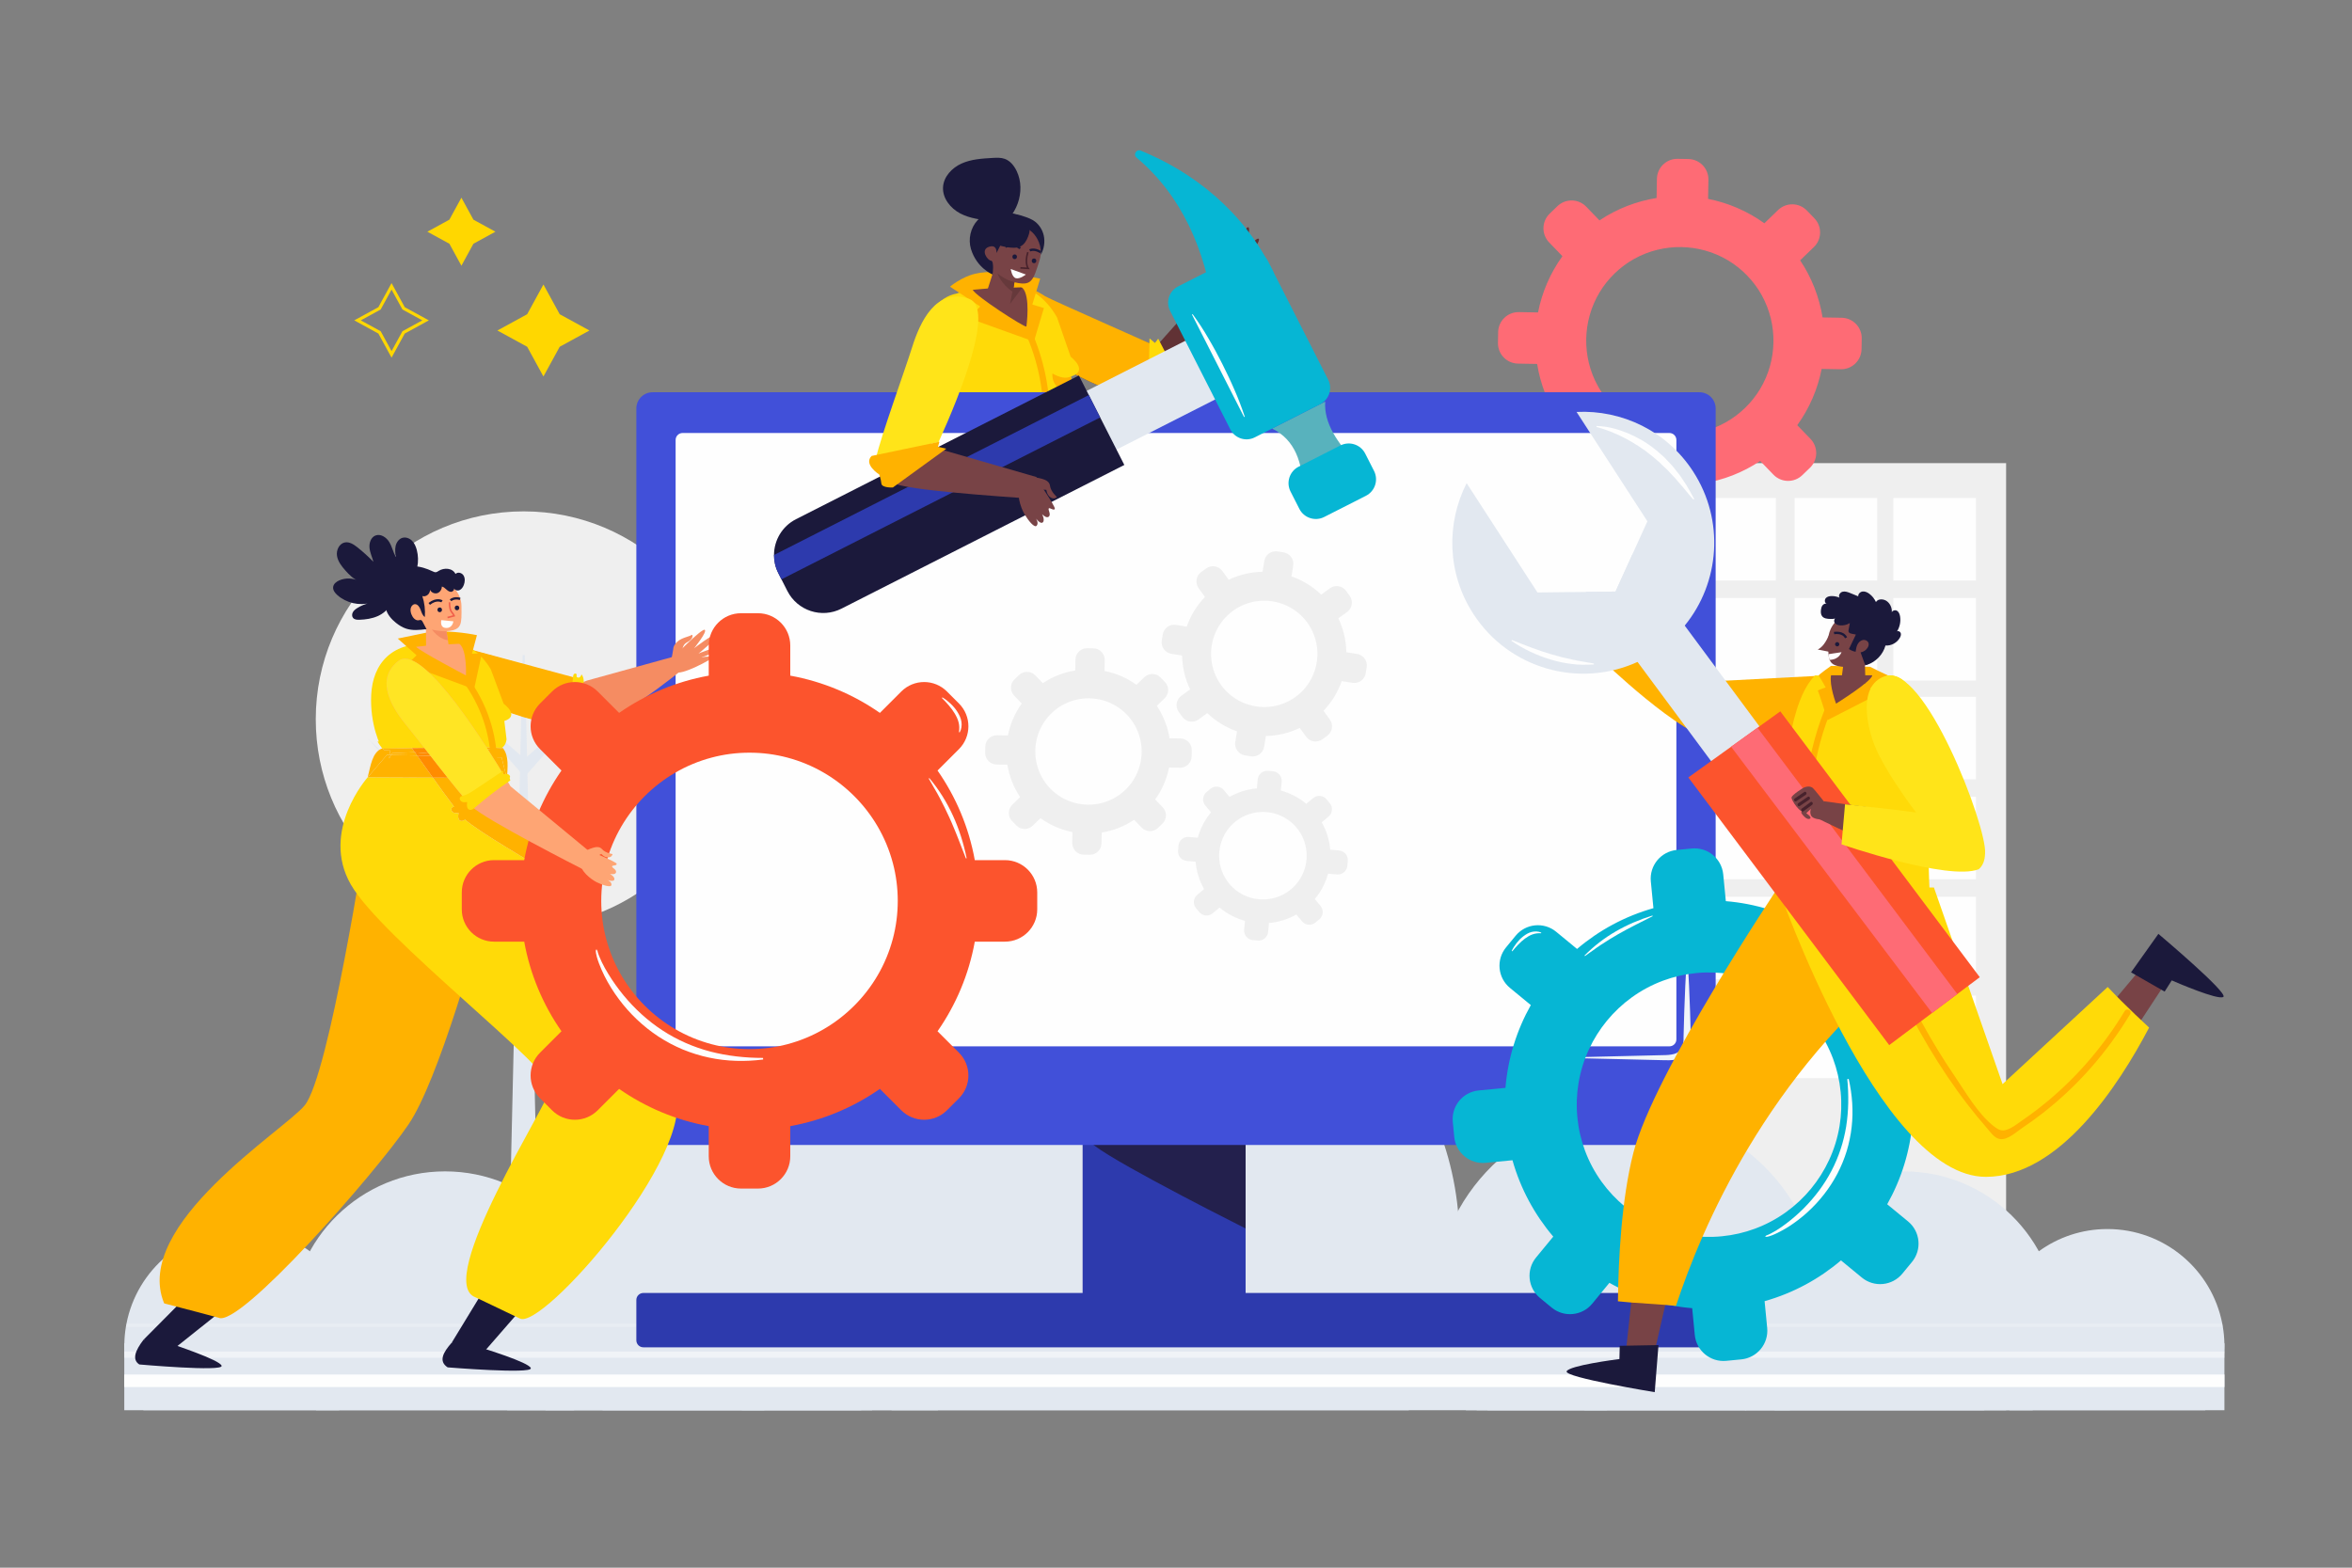 <svg xmlns="http://www.w3.org/2000/svg" xmlns:xlink="http://www.w3.org/1999/xlink" x="0" y="0" version="1.1" viewBox="0 0 750 500" style="enable-background:new 0 0 750 500" xml:space="preserve"><rect x="0" y="0" width="750" height="500" fill="#808080" stroke="none"/><g id="BACKGROUND"><g><rect style="fill:transparent" width="750" height="500"/></g></g><g id="OBJECT"><g><rect x="532.18" y="147.713" style="fill:#efefef" width="107.523" height="272.145"/><g><g><rect x="539.966" y="158.836" style="fill:#fefefe" width="26.325" height="26.325"/><rect x="572.266" y="158.836" style="fill:#fefefe" width="26.325" height="26.325"/><rect x="603.753" y="158.836" style="fill:#fefefe" width="26.325" height="26.325"/></g><g><rect x="539.966" y="190.723" style="fill:#fefefe" width="26.325" height="26.325"/><rect x="572.266" y="190.723" style="fill:#fefefe" width="26.325" height="26.325"/><rect x="603.753" y="190.723" style="fill:#fefefe" width="26.325" height="26.325"/></g><g><rect x="539.966" y="222.238" style="fill:#fefefe" width="26.325" height="26.325"/><rect x="572.266" y="222.238" style="fill:#fefefe" width="26.325" height="26.325"/><rect x="603.753" y="222.238" style="fill:#fefefe" width="26.325" height="26.325"/></g><g><rect x="539.966" y="254.124" style="fill:#fefefe" width="26.325" height="26.325"/><rect x="572.266" y="254.124" style="fill:#fefefe" width="26.325" height="26.325"/><rect x="603.753" y="254.124" style="fill:#fefefe" width="26.325" height="26.325"/></g><g><rect x="539.966" y="286.01" style="fill:#fefefe" width="26.325" height="26.325"/><rect x="572.266" y="286.01" style="fill:#fefefe" width="26.325" height="26.325"/><rect x="603.753" y="286.01" style="fill:#fefefe" width="26.325" height="26.325"/></g><g><rect x="539.966" y="317.526" style="fill:#fefefe" width="26.325" height="26.325"/><rect x="572.266" y="317.526" style="fill:#fefefe" width="26.325" height="26.325"/><rect x="603.753" y="317.526" style="fill:#fefefe" width="26.325" height="26.325"/></g></g></g><g><path style="fill:#613235" d="M394.578,89.228c0,0-10.728,34.272-20.251,38.329c-9.523,4.056-13.977-6.18-6.769-15.842 l21.954-24.571C389.511,87.144,391.883,88.281,394.578,89.228z"/><path style="fill:#613235" d="M362.626,127.135c-18.487-4.173-48.456-23.087-43.011-30.98c5.343-7.744,12.654-1.271,12.654-1.271 l37.416,16.032C387.643,120.791,376.835,131.268,362.626,127.135z"/><path style="fill:#ffb200" d="M370.805,111.566c-0.366-0.217-0.728-0.433-1.121-0.649c1.193,0.405-34.694-15.37-36.397-16.423 c-1.703-1.054-8.33-6.082-13.673,1.662c-5.446,7.893,24.524,26.808,43.011,30.98c1.682,0.489,3.314,0.767,4.859,0.872 C368.666,122.504,370.023,116.996,370.805,111.566z"/><path style="fill:#ffda08" d="M341.525,120.061c0.186,1.748,0.361,3.548,0.525,5.368c0.041,0.434,0.083,0.869,0.124,1.303 c-0.172,1.193-0.611,2.287-1.817,3.115c-0.063,0.04-0.105,0.09-0.158,0.141l-21.929,0.426l-0.001,0.021l0.288,1.379 c-3.321-0.511-6.657-0.868-10.013-1.194l-7.981,0.164l-1.108,1.935l0.451-2.941c-0.731-0.069-1.462-0.148-2.203-0.217 c-5.724-5.418-3.745-15.464-3.134-22.632c1.21-6.267,4.094-12.216,10.777-13.36l0.002-0.072l4.834-1.053l0.931-0.081 c0.233,0.614,0.769,1.081,1.627,1.019c3.597-0.246,8.483,1.757,11.703-0.438c0.398-0.269,0.585-0.76,0.576-1.225l0.496-0.019 l0.503,0.094l1.696,0.298c0,0,5.46,2.181,9.352,9.146l4.34,12.537C341.404,113.774,347.385,118.341,341.525,120.061z"/><path style="fill:#ffb200" d="M320.938,87c-0.197,0.014-5.563-0.75-10,0.313s-8,4.125-8,4.125l9.625,6.313L309,101.5 l20.688,7.438l3.188-10.688l-3.688-1.125l2.5-8.25C331.688,88.875,321.813,86.938,320.938,87z"/><polygon style="fill:#784346" points="324.555 83.36 323.485 90 322.985 93.12 322.525 95.94 314.505 93.63 319.375 78.45"/><g><g><path style="fill:#784346" d="M313.962,77.455c-1.544,4.836,1.136,10.006,5.972,11.55c5.305,1.688,7.512,1.969,8.93,0.382 c0.486-0.537,0.883-1.312,1.273-2.315c0.422-1.073,0.835-2.403,1.347-4.04c1.527-4.83-1.136-10.006-5.978-11.538 C320.67,69.95,315.505,72.619,313.962,77.455z"/><path style="fill:none;stroke:#1b193b;stroke-width:.75;stroke-miterlimit:10" d="M325.286,79.237 c0,0-1.418-1.765-4.669-0.559"/><path style="fill:none;stroke:#1b193b;stroke-width:.75;stroke-miterlimit:10" d="M328.369,79.857c0,0,1.488-0.747,3.46,0.583"/><path style="fill:none;stroke:#47222c;stroke-width:.5;stroke-miterlimit:10" d="M325.386,85.442l2.471,0.145 c0,0-1.2-1.614-0.092-5.165"/></g><g><g><path style="fill:#1b193b" d="M329.728,83.939c0.965,0,0.967-1.5,0-1.5C328.763,82.439,328.761,83.939,329.728,83.939 L329.728,83.939z"/></g></g><g><g><path style="fill:#1b193b" d="M323.557,82.648c0.965,0,0.967-1.5,0-1.5C322.592,81.148,322.591,82.648,323.557,82.648 L323.557,82.648z"/></g></g></g><path style="fill:#784346" d="M327.295,104.16c-0.74,0.26-16.35-9.84-17.11-11.73l5.34-0.47l6.5-0.17l1.07-0.03l2.17-0.05h0.25 l0.47,0.07l0.03,0.01C328.685,94.33,327.295,104.16,327.295,104.16z"/><g><path style="fill:#1b193b" d="M322.197,72.003c2.515-0.451,5.148,0.338,6.991,2.096c1.843,1.758,2.861,4.452,2.703,7.151 c1.052-1.859,1.393-4.136,0.928-6.18c-0.465-2.044-1.732-3.83-3.438-4.848c-0.68-0.406-1.42-0.692-2.162-0.96 c-2.124-0.769-4.387-1.414-6.644-0.984c-2.258,0.43-4.494,2.22-4.863,4.631"/></g><g><path style="fill:#613235" d="M394.392,88.047c0.446-0.848,0.998-1.647,1.469-2.501c0.501-0.909,0.879-1.641,1.524-2.279 c0.029-0.032,0.058-0.063,0.088-0.095c-0.409,0.256-0.657,0.426-0.657,0.426s5.54-6.855,4.539-7.45 c-1.002-0.595-5.114,5.459-5.114,5.459s2.941-8.675,1.815-9.124c-1.125-0.449-4.189,8.372-4.189,8.372s0.849-7.683-0.377-7.716 c-1.226-0.033-4.421,15.324-4.386,15.729C389.134,89.226,393.396,88.274,394.392,88.047z"/><path style="fill:#613235" d="M396.646,83.138c0,0,4.654-3.99,4.835-3.448c0.181,0.541-6.25,12.521-8.769,12.033 c-2.519-0.488-3.608-2.855-3.608-2.855l3.134-4.113l4.338-1.753"/><path style="fill:#613235" d="M389.104,88.869c0.119-0.173-1.452-3.711-1.452-3.711s-0.747-0.908-0.169-3.068 c0.578-2.16,2.697-3.902,2.943-4.713c0.246-0.811,1.522,0.716,0.179,2.957c-1.343,2.241,0.652,4.05,0.652,4.05L389.104,88.869z"/></g><path style="fill:#ffb200" d="M342.049,125.43c-7.265-0.872-6.447-6.302-6.447-6.302c2.271,1.281,4.293,1.741,5.922,0.933 C341.711,121.81,341.885,123.609,342.049,125.43z"/><path style="fill:#ffda08" d="M369.323,108.017c0,0,9.175,17.336,8.821,18.446c-0.354,1.11-2.993,1.342-2.993,1.342 s-1.309,1.671-3.008,2.322c-1.699,0.651-6.035-1.001-6.035-1.001l0.446-21.216l1.736,1.479L369.323,108.017z"/><path style="fill:#fefefe" d="M322.302,85.799l4.831,1.761c0,0-1.858,1.501-3.172,1.181 C322.646,88.421,322.302,85.799,322.302,85.799z"/><g><path style="fill:#1b193b" d="M326.289,69.966c1.062,0.351,1.805,1.411,1.996,2.448c0.191,1.037-0.072,2.051-0.425,2.989 c-0.489,1.301-1.22,2.59-2.506,3.204c-1.279,0.611-2.88,0.452-4.381,0.193c-1.715-0.296-3.453-0.718-5.007-1.582 c-1.003-0.558-1.988-1.317-3.096-1.378c1.01-2.394,2.262-4.675,3.734-6.805c0.29-0.419,0.598-0.842,1.044-1.109 c0.983-0.589,2.348-0.287,3.56,0.033c1.3,0.343,2.6,0.688,3.9,1.034"/></g><path style="fill:#1b193b" d="M320.494,75.3l-2.729,5.392c0,0,0.284-2.917-2.473-1.953c-2.757,0.964-0.389,4.318,0.709,4.387 c1.098,0.069,0.52,4.425,0.52,4.425s-5.047-2.012-6.903-8.132s2.973-14.706,13.745-11.215c10.772,3.49-3.962,8.012-3.962,8.012"/><polygon style="fill:#66393b" points="325.985 91.78 322.065 96.94 323.095 91.76 325.265 91.71 325.515 91.71"/><path style="fill:#66393b" d="M323.485,90l-0.5,3.12c-1.21-0.82-3.68-2.78-4.92-5.87C317.975,87.05,320.305,89.25,323.485,90z"/><g><g><path style="fill:#ffb200" d="M326.748,105.643c4.354,9.526,6.333,19.635,5.968,30.1c-0.045,1.287,1.955,1.285,2,0 c0.378-10.828-1.738-21.257-6.241-31.109C327.941,103.464,326.217,104.479,326.748,105.643L326.748,105.643z"/></g></g><g><path style="fill:#1b193b" d="M316.413,70.47c-3.507-0.365-7.112-0.759-10.231-2.403c-3.119-1.644-5.678-4.858-5.472-8.377 c0.196-3.359,2.859-6.171,5.93-7.545c3.071-1.374,6.517-1.585,9.876-1.777c1.306-0.074,2.654-0.143,3.884,0.301 c1.743,0.629,2.987,2.202,3.789,3.872c3.098,6.45-0.035,15.149-6.533,18.143"/></g></g><g><g><path style="fill:#efefef" d="M233.294,229.397c0,35.272-27.546,64.106-62.301,66.187c-0.184,0.012-0.368,0.023-0.552,0.034 c-1.15,0.046-2.288,0.081-3.449,0.081c-0.954,0-1.908-0.023-2.851-0.057c-0.196-0.012-0.402-0.012-0.598-0.023 c-35.007-1.805-62.853-30.765-62.853-66.221c0-36.617,29.685-66.301,66.302-66.301S233.294,192.78,233.294,229.397z"/></g><polygon style="fill:#e2e8f0" points="167.32 208.891 172.541 436.525 161.443 436.525 166.665 208.891"/><polygon style="fill:#e2e8f0" points="117.269 235.525 169.376 284.919 165.515 284.875 216.554 238.52 216.877 238.852 169.332 288.783 167.374 290.839 165.47 288.738"/><polygon style="fill:#e2e8f0" points="145.148 222.591 168.702 243.299 165.857 243.299 188.744 223.074 188.928 223.258 168.702 246.145 167.276 247.759 165.857 246.145"/></g><path style="fill:#fe6b75" d="M577.325,139.979l-4.218-4.369c3.93-5.455,6.527-11.591,7.778-17.946l6.094,0.107 c3.596,0.067,6.565-2.799,6.623-6.396l0.06-3.405c0.067-3.597-2.799-6.565-6.396-6.623l-6.094-0.107 c-1.028-6.396-3.408-12.618-7.145-18.207l4.369-4.218c2.587-2.498,2.659-6.617,0.161-9.204l-2.37-2.455 c-2.498-2.587-6.617-2.659-9.204-0.161l-4.369,4.218c-5.455-3.93-11.59-6.527-17.946-7.778l0.107-6.094 c0.067-3.596-2.799-6.565-6.396-6.623l-3.404-0.06c-3.596-0.067-6.565,2.799-6.623,6.396l-0.107,6.094 c-6.395,1.028-12.618,3.408-18.207,7.145l-4.218-4.369c-2.498-2.587-6.617-2.659-9.204-0.161l-2.455,2.37 c-2.587,2.498-2.659,6.617-0.161,9.204l4.218,4.369c-3.93,5.455-6.527,11.59-7.777,17.946l-6.094-0.107 c-3.596-0.067-6.565,2.799-6.624,6.396l-0.059,3.404c-0.068,3.596,2.799,6.565,6.396,6.623l6.094,0.107 c1.028,6.395,3.408,12.618,7.145,18.207l-4.369,4.218c-2.587,2.498-2.659,6.617-0.161,9.204l2.37,2.455 c2.498,2.587,6.617,2.659,9.204,0.161l4.369-4.218c5.455,3.93,11.59,6.527,17.946,7.777l-0.107,6.094 c-0.067,3.596,2.799,6.565,6.396,6.623l3.404,0.06c3.596,0.067,6.565-2.799,6.624-6.396l0.107-6.094 c6.396-1.028,12.618-3.408,18.207-7.145l4.218,4.369c2.498,2.587,6.617,2.659,9.204,0.161l2.455-2.37 C579.75,146.685,579.822,142.566,577.325,139.979z M550.251,134.731c-2.376,1.325-4.895,2.309-7.483,2.934 c-5.005,1.217-10.264,1.125-15.224-0.266c-2.564-0.716-5.048-1.787-7.376-3.195c-2.152-1.301-4.171-2.902-5.997-4.794 c-1.827-1.892-3.357-3.965-4.582-6.162c-1.326-2.376-2.309-4.896-2.935-7.483c-1.217-5.005-1.125-10.264,0.266-15.224 c0.716-2.564,1.787-5.048,3.195-7.376c1.301-2.152,2.902-4.171,4.794-5.998c1.892-1.827,3.965-3.357,6.162-4.582 c2.376-1.326,4.896-2.309,7.483-2.935c5.005-1.217,10.264-1.125,15.224,0.266c2.564,0.716,5.048,1.787,7.376,3.195 c2.152,1.301,4.171,2.902,5.997,4.794s3.357,3.965,4.582,6.162c1.326,2.376,2.309,4.896,2.935,7.483 c1.217,5.005,1.125,10.264-0.266,15.224c-0.716,2.564-1.787,5.048-3.195,7.376c-1.301,2.152-2.902,4.171-4.794,5.997 C554.521,131.976,552.448,133.506,550.251,134.731z"/><g><g><g><path style="fill:#e2e8f0" d="M639.71,418.172v31.611H161.737v-42.788H636.59C638.082,410.512,639.146,414.259,639.71,418.172z"/><path style="fill:#e2e8f0" d="M311.318,408.738c0,15.153-4.508,29.263-12.262,41.045H173.999 c-7.754-11.782-12.262-25.892-12.262-41.045c0-0.584,0.01-1.169,0.021-1.743c0.929-40.503,34.042-73.053,74.764-73.053 c40.722,0,73.846,32.55,74.775,73.053C311.307,407.569,311.318,408.154,311.318,408.738z"/><path style="fill:#e2e8f0" d="M465.38,395.673c0,19.977-5.944,38.578-16.166,54.111H284.351 c-10.222-15.533-16.166-34.134-16.166-54.111c0-0.77,0.014-1.541,0.027-2.298c1.224-53.395,44.879-96.307,98.563-96.307 c53.684,0,97.352,42.911,98.577,96.307C465.366,394.132,465.38,394.902,465.38,395.673z"/><path style="fill:#e2e8f0" d="M580.872,415.887c0,12.514-3.723,24.166-10.127,33.896H467.472 c-6.404-9.73-10.127-21.382-10.127-33.896c0-0.483,0.009-0.965,0.017-1.439c0.767-33.448,28.113-60.329,61.742-60.329 c33.629,0,60.984,26.881,61.751,60.329C580.864,414.922,580.872,415.404,580.872,415.887z"/><path style="fill:#e2e8f0" d="M640.18,424.757c0,2.233-0.157,4.415-0.47,6.564c-0.971,6.742-3.413,13.014-7.003,18.462h-76.236 c-4.727-7.18-7.472-15.779-7.472-25.026c0-0.355,0.01-0.71,0.01-1.054c0.136-5.917,1.398-11.553,3.58-16.708 c6.929-16.353,23.126-27.833,41.995-27.833c18.879,0,35.076,11.48,42.005,27.833c1.492,3.517,2.557,7.263,3.12,11.177 c0.261,1.805,0.417,3.653,0.459,5.531C640.18,424.048,640.18,424.403,640.18,424.757z"/></g><g><path style="fill:#e2e8f0" d="M278.08,434.01v15.77H39.63v-21.34h236.89c0.36,0.84,0.66,1.71,0.92,2.6 c0.19,0.65,0.35,1.32,0.47,2C277.98,433.36,278.03,433.68,278.08,434.01z"/><path style="fill:#e2e8f0" d="M114.25,429.31c0,0.58-0.01,1.16-0.05,1.73c-0.02,0.67-0.07,1.34-0.14,2 c-0.17,1.83-0.49,3.61-0.92,5.35c-0.34,1.37-0.76,2.7-1.24,4c-0.98,2.62-2.24,5.09-3.76,7.39H45.75 c-1.51-2.3-2.78-4.77-3.76-7.39c-0.49-1.3-0.9-2.63-1.24-4c-0.44-1.74-0.75-3.52-0.93-5.35c-0.07-0.66-0.12-1.33-0.14-2 c-0.04-0.57-0.05-1.15-0.05-1.73c0-0.29,0.01-0.59,0.02-0.87c0.04-1.8,0.21-3.56,0.5-5.29c0.05-0.33,0.11-0.67,0.18-1 c3.33-17.19,18.46-30.16,36.61-30.16c8.18,0,15.74,2.63,21.88,7.09c7.51,5.44,12.91,13.62,14.74,23.07 c0.07,0.33,0.13,0.67,0.18,1c0.29,1.73,0.46,3.49,0.5,5.29C114.25,428.72,114.25,429.02,114.25,429.31z"/><path style="fill:#e2e8f0" d="M191.11,422.789c0,9.966-2.965,19.245-8.064,26.994h-82.244 c-5.1-7.749-8.064-17.028-8.064-26.994c0-0.384,0.007-0.769,0.014-1.146c0.611-26.637,22.388-48.044,49.169-48.044 c26.781,0,48.565,21.407,49.176,48.044C191.104,422.021,191.11,422.405,191.11,422.789z"/><path style="fill:#e2e8f0" d="M248.725,432.874c0,6.243-1.857,12.055-5.052,16.91h-51.52 c-3.194-4.854-5.052-10.667-5.052-16.91c0-0.241,0.004-0.481,0.008-0.718c0.383-16.686,14.025-30.096,30.801-30.096 c16.776,0,30.422,13.41,30.805,30.096C248.721,432.392,248.725,432.633,248.725,432.874z"/><path style="fill:#e2e8f0" d="M278.311,437.299c0,1.114-0.078,2.202-0.234,3.275c-0.484,3.363-1.702,6.492-3.493,9.21h-38.031 c-2.358-3.582-3.728-7.872-3.728-12.484c0-0.177,0.005-0.354,0.005-0.526c0.068-2.952,0.698-5.763,1.786-8.335 c3.457-8.158,11.537-13.885,20.95-13.885c9.418,0,17.498,5.727,20.955,13.885c0.745,1.755,1.276,3.624,1.557,5.576 c0.13,0.901,0.208,1.822,0.229,2.759C278.311,436.945,278.311,437.122,278.311,437.299z"/></g><g><path style="fill:#e2e8f0" d="M709.32,428.44v21.34H470.88v-15.77c0.05-0.33,0.1-0.65,0.17-0.97c0.12-0.68,0.28-1.35,0.46-2 c0.26-0.89,0.57-1.76,0.93-2.6H709.32z"/><path style="fill:#e2e8f0" d="M709.32,429.31c0,0.58-0.01,1.16-0.05,1.73c-0.02,0.67-0.07,1.34-0.14,2 c-0.18,1.83-0.49,3.61-0.93,5.35c-0.34,1.37-0.75,2.7-1.24,4c-0.98,2.62-2.24,5.09-3.76,7.39h-62.38 c-0.39-0.59-0.76-1.19-1.11-1.8c-1.04-1.78-1.92-3.64-2.65-5.59c-0.07-0.18-0.13-0.36-0.19-0.54c-0.41-1.13-0.76-2.28-1.05-3.46 c-0.44-1.74-0.75-3.52-0.93-5.35c-0.07-0.66-0.12-1.33-0.14-2c-0.04-0.57-0.05-1.15-0.05-1.73c0-0.29,0.01-0.59,0.01-0.87 c0.04-1.8,0.21-3.56,0.5-5.29c0.05-0.33,0.11-0.67,0.18-1c0.64-3.32,1.73-6.48,3.19-9.42c2.7-5.43,6.68-10.12,11.56-13.65 c6.14-4.46,13.7-7.09,21.87-7.09c18.16,0,33.29,12.97,36.62,30.16c0.07,0.33,0.13,0.67,0.18,1c0.29,1.73,0.46,3.49,0.5,5.29 C709.32,428.72,709.32,429.02,709.32,429.31z"/><path style="fill:#e2e8f0" d="M557.846,422.789c0,9.966,2.965,19.245,8.064,26.994h82.244 c5.099-7.749,8.065-17.028,8.065-26.994c0-0.384-0.007-0.769-0.014-1.146c-0.611-26.637-22.388-48.044-49.169-48.044 c-26.781,0-48.565,21.407-49.176,48.044C557.853,422.021,557.846,422.405,557.846,422.789z"/><path style="fill:#e2e8f0" d="M500.231,432.874c0,6.243,1.857,12.055,5.052,16.91h51.52c3.194-4.854,5.052-10.667,5.052-16.91 c0-0.241-0.004-0.481-0.008-0.718c-0.383-16.686-14.025-30.096-30.801-30.096c-16.776,0-30.422,13.41-30.805,30.096 C500.236,432.392,500.231,432.633,500.231,432.874z"/><path style="fill:#e2e8f0" d="M470.645,437.299c0,1.114,0.078,2.202,0.234,3.275c0.484,3.363,1.702,6.492,3.493,9.21h38.031 c2.358-3.582,3.728-7.872,3.728-12.484c0-0.177-0.005-0.354-0.005-0.526c-0.068-2.952-0.698-5.763-1.786-8.335 c-3.457-8.158-11.537-13.885-20.95-13.885c-9.418,0-17.498,5.727-20.955,13.885c-0.745,1.755-1.276,3.624-1.557,5.576 c-0.13,0.901-0.208,1.822-0.229,2.759C470.645,436.945,470.645,437.122,470.645,437.299z"/></g></g><g><rect x="39.63" y="438.39" style="fill:#fefefe" width="669.69" height="4"/></g><g><rect x="39.63" y="431.04" style="opacity:.5;fill:#fefefe" width="669.69" height="2"/></g><g><path style="opacity:.25;fill:#fefefe" d="M708.81,423.15H40.15c0.05-0.33,0.11-0.67,0.18-1h668.3 C708.7,422.48,708.76,422.82,708.81,423.15z"/></g></g><g><g><rect x="345.222" y="351.994" style="fill:#2d3aad" width="51.975" height="62.012"/><path style="fill:#23204d" d="M397.197,361.436v30.382c-10.387-5.242-49.968-25.393-49.968-28.287L397.197,361.436z"/><path style="fill:#4150d9" d="M541.913,365.188H208.087c-2.856,0-5.171-2.315-5.171-5.171V130.279 c0-2.856,2.315-5.171,5.171-5.171h333.826c2.856,0,5.171,2.315,5.171,5.171v229.737 C547.084,362.873,544.769,365.188,541.913,365.188z"/><path style="fill:#fefefe" d="M534.56,140.32v191.19c0,1.22-1,2.21-2.22,2.21H217.66c-1.22,0-2.22-0.99-2.22-2.21V140.32 c0-1.22,1-2.22,2.22-2.22h314.68C533.56,138.1,534.56,139.1,534.56,140.32z"/><path style="fill:#2d3aad" d="M544.854,412.383H205.146c-1.232,0-2.23,0.999-2.23,2.23v12.867c0,1.232,0.999,2.23,2.23,2.23 h339.708c1.232,0,2.23-0.999,2.23-2.23v-12.867C547.084,413.382,546.086,412.383,544.854,412.383z"/></g><path style="fill:#f1f5f9" d="M501.667,337.208l16.267-0.384l8.132-0.192l4.066-0.096c1.384-0.014,2.662-0.071,3.82-0.417 c0.564-0.187,1.089-0.431,1.501-0.755c0.403-0.333,0.713-0.714,0.922-1.176c0.411-0.943,0.498-2.077,0.47-3.424l0.229-8.147 c0.175-5.43,0.418-10.859,0.802-16.283c0.005-0.069,0.065-0.121,0.134-0.116c0.063,0.004,0.112,0.055,0.116,0.116 c0.383,5.423,0.627,10.84,0.802,16.257l0.229,8.124c0.065,1.338,0.067,3.025-0.79,4.515c-0.412,0.743-1.027,1.402-1.739,1.843 c-0.713,0.444-1.474,0.678-2.213,0.853c-1.484,0.317-2.945,0.235-4.266,0.206l-4.069-0.096l-8.138-0.192l-16.273-0.384 c-0.069-0.002-0.124-0.059-0.122-0.128C501.546,337.263,501.6,337.21,501.667,337.208z"/></g><g><path style="fill:#06b6d4" d="M526.415,281.119l0.827,8.533c-9.134,2.579-17.392,7.081-24.356,13.008l-6.643-5.469 c-3.916-3.233-9.714-2.671-12.938,1.253l-3.055,3.711c-3.233,3.916-2.671,9.715,1.253,12.938l6.643,5.469 c-4.48,7.972-7.313,16.94-8.09,26.4l-8.533,0.827c-5.052,0.49-8.749,4.98-8.26,10.032l0.465,4.795 c0.49,5.052,4.979,8.749,10.032,8.26l8.533-0.827c2.579,9.134,7.081,17.392,13.007,24.356l-5.469,6.643 c-3.233,3.916-2.671,9.715,1.253,12.937l3.711,3.055c3.916,3.233,9.715,2.671,12.938-1.253l5.469-6.642 c7.972,4.48,16.94,7.313,26.4,8.09l0.827,8.533c0.49,5.052,4.979,8.749,10.032,8.26l4.795-0.465 c5.053-0.49,8.749-4.98,8.26-10.032l-0.827-8.533c9.134-2.579,17.392-7.081,24.356-13.008l6.643,5.469 c3.916,3.233,9.715,2.671,12.938-1.253l3.055-3.711c3.233-3.916,2.671-9.715-1.253-12.938l-6.643-5.469 c4.48-7.972,7.313-16.94,8.09-26.4l8.533-0.827c5.052-0.49,8.749-4.98,8.26-10.032l-0.465-4.795 c-0.49-5.052-4.979-8.749-10.032-8.26l-8.533,0.827c-2.579-9.134-7.081-17.392-13.008-24.356l5.469-6.642 c3.233-3.916,2.671-9.715-1.253-12.937l-3.711-3.055c-3.916-3.233-9.715-2.671-12.938,1.253l-5.469,6.643 c-7.972-4.48-16.94-7.313-26.4-8.09l-0.827-8.533c-0.49-5.052-4.979-8.749-10.032-8.26l-4.795,0.464 C529.623,271.577,525.926,276.067,526.415,281.119z M551.733,310.694c3.79,0.621,7.439,1.747,10.849,3.327 c6.601,3.049,12.334,7.769,16.594,13.663c2.206,3.043,4.01,6.408,5.348,10.008c1.236,3.328,2.061,6.87,2.419,10.566 c0.358,3.696,0.228,7.331-0.346,10.834c-0.621,3.79-1.747,7.439-3.327,10.849c-3.049,6.601-7.769,12.334-13.663,16.594 c-3.043,2.206-6.407,4.01-10.008,5.348c-3.328,1.236-6.87,2.061-10.566,2.419s-7.331,0.228-10.834-0.346 c-3.791-0.621-7.439-1.747-10.849-3.327c-6.601-3.049-12.334-7.769-16.594-13.663c-2.206-3.043-4.01-6.408-5.348-10.008 c-1.236-3.328-2.061-6.871-2.419-10.566c-0.358-3.696-0.228-7.331,0.346-10.834c0.621-3.79,1.747-7.439,3.327-10.849 c3.049-6.601,7.769-12.334,13.663-16.594c3.043-2.206,6.407-4.01,10.008-5.348c3.328-1.236,6.87-2.061,10.566-2.419 S548.229,310.119,551.733,310.694z"/><g><path style="fill:#fefefe" d="M505.257,304.773c2.969-3.024,6.362-5.623,10.029-7.743c3.666-2.124,7.596-3.774,11.639-5.024 l0.066,0.213c-1.906,0.976-3.783,1.924-5.649,2.852c-0.922,0.49-1.857,0.941-2.762,1.449c-0.921,0.477-1.82,0.991-2.718,1.504 c-1.804,1.017-3.538,2.141-5.288,3.27l-1.297,0.875c-0.425,0.303-0.839,0.62-1.274,0.916l-1.294,0.91 c-0.415,0.324-0.849,0.632-1.294,0.933L505.257,304.773z"/><path style="fill:#fefefe" d="M482.039,303.294c0.424-0.9,0.963-1.734,1.574-2.52c0.614-0.782,1.311-1.513,2.115-2.131 c0.802-0.608,1.687-1.178,2.713-1.415c1.01-0.251,2.108-0.206,3.035,0.209l-0.06,0.215c-0.974-0.059-1.876,0.055-2.735,0.363 c-0.862,0.295-1.654,0.795-2.41,1.34c-0.753,0.556-1.458,1.198-2.121,1.888c-0.666,0.686-1.313,1.409-1.92,2.165L482.039,303.294 z"/></g><path style="fill:#fefefe" d="M563.255,394.076c-0.005-0.029-0.034-0.058-0.063-0.063c-0.005-0.004,0.011-0.007,0.011-0.007 s0.042-0.006,0.068-0.01c0.053-0.005,0.132-0.034,0.196-0.049c0.14-0.046,0.281-0.1,0.423-0.159 c0.283-0.123,0.563-0.258,0.84-0.404c0.557-0.284,1.104-0.594,1.64-0.923c1.073-0.656,2.109-1.376,3.111-2.136 c2.017-1.503,3.909-3.165,5.685-4.931c3.531-3.552,6.573-7.576,8.867-11.996c2.313-4.409,3.871-9.199,4.675-14.134 c0.783-4.942,0.842-10.017,0.358-15.082l0.44-0.072c1.14,4.995,1.543,10.223,0.942,15.392c-0.285,2.584-0.83,5.143-1.58,7.64 c-0.774,2.491-1.769,4.916-2.978,7.229c-2.434,4.619-5.694,8.784-9.539,12.268c-1.917,1.749-3.985,3.325-6.171,4.708 c-1.1,0.681-2.229,1.315-3.392,1.883c-0.582,0.283-1.171,0.552-1.78,0.785c-0.305,0.114-0.616,0.218-0.933,0.31 c-0.16,0.044-0.323,0.084-0.492,0.116c-0.093,0.01-0.168,0.03-0.275,0.03c-0.053,0-0.091,0.008-0.17-0.008 c-0.037-0.008-0.065-0.01-0.106-0.025c-0.061-0.028-0.123-0.08-0.16-0.132L563.255,394.076z"/></g><g><g><path style="fill:#ffda08" d="M122.013,238.726c-0.638-0.351-4.138-7.726-3.638-17.226s6.25-17.5,20.5-16s19.25,32,19.25,32"/><g><polyline style="fill:#1b193b" points="144.042 428.235 156.584 407.656 169.753 413.475 153.216 432.463"/><polygon style="fill:#1b193b" points="45.747 427.318 57.053 415.925 74.509 415.006 54.909 430.625"/><path style="fill:#f58c62" d="M217.87,213.296c0,0-24.258,20.244-33.235,18.71c-8.977-1.535-7.397-11.228,2.537-14.943 l27.942-7.721C215.115,209.341,216.328,211.312,217.87,213.296z"/><path style="fill:#ffb200" d="M157.418,276.597c-5.422-3.014-11.395-6.295-15.454-11.084c-0.27-0.319-0.512-0.655-0.738-0.997 l-24.453,1.652c0,0-11.804,76.718-19.6,86.363c-6.34,7.843-55.245,38.169-44.821,63.176c5.279,1.328,17.316,4.555,17.316,4.555 c6.566,3.458,49.793-45.719,60.58-61.607c9.507-14.001,22.13-58.577,28.236-81.555 C158.129,276.957,157.773,276.795,157.418,276.597z"/><g><path style="fill:#1b193b" d="M144.042,428.235l9.5,1.647c0,0,15.355,4.675,15.728,6.499 c0.393,1.92-26.525-0.273-26.525-0.273C139.736,434.151,141.324,431.303,144.042,428.235z"/></g><path style="fill:#f58c62" d="M180.29,231.347c-16.337-1.425-44.367-14.108-40.716-21.476 c3.582-7.229,10.656-2.548,10.656-2.548l34.03,9.361C200.871,223.038,192.964,233.232,180.29,231.347z"/><path style="fill:#ffb200" d="M185.818,216.945c-0.346-0.143-0.688-0.287-1.057-0.427l-34.577-9.331 c0,0-7.17-4.733-10.864,2.674c-3.766,7.55,24.681,20.314,41.301,21.659c1.526,0.218,2.982,0.258,4.34,0.158 C185.309,226.738,185.809,221.772,185.818,216.945z"/><g><path style="fill:#ffda08" d="M129.987,236.73c-0.037-0.052-0.072-0.1-0.108-0.151c-3.683,0.013-7.066-0.047-9.489-0.109 c0.429,0.819,0.967,1.573,1.623,2.256c0.882-0.014,4.55-0.072,9.311-0.135C130.856,237.934,130.407,237.309,129.987,236.73z"/><path style="fill:#ffda08" d="M149.478,235.255c-0.133,0.029-0.279,0.056-0.417,0.083c0.648,1.034,1.283,2.061,1.897,3.076 c4.516-0.01,8.034,0.022,9.09,0.129c1.002-0.75,1.355-1.706,1.479-2.741c-0.223-1.986-0.456-3.96-0.705-5.857 c5.121-1.629-0.233-5.525-0.233-5.525l-4.079-10.939c-3.565-6.039-8.416-7.852-8.416-7.852l-1.494-0.22l-0.441-0.074 l-0.443,0.022c0.023,0.407-0.131,0.843-0.48,1.094c-2.781,1.998-7.121,0.334-10.279,0.629c-0.753,0.07-1.238-0.329-1.456-0.871 l-0.535,0.061c0.019,0.022,0.024,0.047,0.045,0.069C140.428,213.956,146.167,224.499,149.478,235.255z"/><path style="fill:#ffda08" d="M157.697,250.13c0.16-0.09,0.32-0.19,0.48-0.29c0.04,0.28-0.04,0.56-0.21,0.78 c0.05,0.09,0.1,0.18,0.15,0.27c0.43,0.08,0.91,0,1.35,0.09c0.56,0.11,1.06,0.85,0.61,1.21l0.2,0.85 c-0.26,0.16-0.5,0.32-0.75,0.48c0.46,0.88,0.72,1.38,0.72,1.38l4.48,4.06c-0.5-0.8-0.77-1.23-0.77-1.23l-2.383-9.61 l-5.001-0.023C156.975,248.818,157.352,249.501,157.697,250.13z"/><path style="fill:#ffda08" d="M215.377,348.25c-4.18-12.42-23.97-45.85-37.74-68.42c-8.07-4.66-25.03-14.6-29.34-18.42 c-0.44,0.31-0.93,0.55-1.43,0.39c-0.9-0.3-0.85-1.59-0.63-2.51c-0.57,0.05-1.19,0.1-1.7-0.16c-0.52-0.27-0.84-0.98-0.5-1.45 c0.17-0.24,0.46-0.34,0.75-0.41c-1.949-2.54-4.35-5.866-6.771-9.258l-20.766-0.095l-0.003,0.003c0,0-15.18,17.03-5.38,34.18 c9.8,17.15,64.05,58.42,63.7,64.92c-0.22,4.22-37.54,61.93-23.89,66.77l5.39,2.57l4.46,2.14l4.24,2.02 C172.847,424.41,222.087,368.17,215.377,348.25z"/><path style="fill:#ffb200" d="M132.035,239.917l-7.019,0.306l-0.299,0.555l8.291,0.181c-0.247-0.347-0.488-0.687-0.726-1.022 C132.199,239.931,132.117,239.924,132.035,239.917z"/><path style="fill:#ffb200" d="M124.235,240.768l0.18-1.414c-0.646-0.045-1.292-0.1-1.938-0.149 c-0.168-0.152-0.31-0.319-0.464-0.48c-0.132,0.002-0.225,0.004-0.225,0.004c-3.072,1.172-3.588,5.447-4.543,9.188h0.005 l6.157-7.167L124.235,240.768z"/><path style="fill:#ffb200" d="M159.863,238.704l-8.506,0.368c0.472,0.786,0.935,1.565,1.381,2.328l7.21,0.16l1.627,6.56 l0.114,0.001c0.122-3.364,0.689-6.886-1.295-9.503c0-0.028-0.133-0.052-0.346-0.074c-0.018,0.013-0.031,0.027-0.049,0.04 C159.947,238.621,159.907,238.664,159.863,238.704z"/><path style="fill:#ffb200" d="M124.415,239.354l-0.18,1.414l0.481,0.01l0.299-0.555l7.019-0.306 c0.083,0.006,0.165,0.014,0.247,0.02c-0.328-0.463-0.647-0.911-0.958-1.347c-4.761,0.063-8.429,0.12-9.311,0.135 c0.154,0.16,0.296,0.328,0.464,0.48C123.123,239.254,123.769,239.309,124.415,239.354z"/><path style="fill:#ffb200" d="M150.958,238.415c0.133,0.219,0.268,0.44,0.399,0.658l8.506-0.368 c0.044-0.041,0.085-0.083,0.136-0.12c0.018-0.013,0.032-0.027,0.049-0.04C158.992,238.436,155.474,238.405,150.958,238.415z"/><path style="fill:#ffb200" d="M152.737,241.4c1.442,2.445,2.738,4.727,3.836,6.697l5.001,0.023l-1.627-6.56L152.737,241.4z"/><path style="fill:#ffb200" d="M136.447,245.81c-1.18-1.67-2.35-3.31-3.44-4.85l-8.291-0.181l-0.632,1.172l0.151-1.183 l-0.828-0.018l-6.157,7.167l20.766,0.095C137.493,247.278,136.968,246.543,136.447,245.81z"/><polygon style="fill:#ffb200" points="124.085 241.951 124.716 240.779 124.235 240.768"/><g><path style="fill:#ffda08" d="M149.061,235.339c-4.699,0.949-12.437,1.217-19.182,1.24c0.037,0.051,0.071,0.099,0.108,0.151 c0.42,0.579,0.868,1.204,1.337,1.861c5.988-0.079,13.665-0.164,19.634-0.177C150.344,237.4,149.709,236.373,149.061,235.339z"/></g><g><path style="fill:#ffda08" d="M146.377,231.15c-0.01-0.01-0.01-0.02-0.02-0.04c-0.37-0.55-0.74-1.1-1.11-1.65 c-0.04-0.06-0.08-0.12-0.12-0.18c-0.36-0.54-0.73-1.07-1.1-1.6c-0.02-0.03-0.04-0.06-0.06-0.09c-0.35-0.51-0.7-1.01-1.06-1.5 c-0.04-0.06-0.08-0.12-0.13-0.18c-0.35-0.48-0.69-0.96-1.04-1.43c-0.07-0.1-0.15-0.19-0.22-0.29 c-0.34-0.46-0.69-0.91-1.03-1.36c-0.06-0.07-0.11-0.14-0.17-0.21c-0.33-0.42-0.65-0.84-0.98-1.24 c-0.04-0.05-0.09-0.11-0.13-0.16c-0.34-0.42-0.68-0.83-1.02-1.23c-0.08-0.08-0.15-0.17-0.23-0.26 c-0.33-0.39-0.66-0.76-0.99-1.13c-0.07-0.07-0.13-0.14-0.2-0.21c-0.33-0.35-0.66-0.7-0.98-1.03 c-0.02-0.02-0.04-0.05-0.06-0.07c-0.34-0.34-0.67-0.66-1-0.97c-0.06-0.06-0.13-0.12-0.19-0.18c-0.32-0.29-0.64-0.57-0.95-0.83 l-0.18-0.15c-0.32-0.26-0.64-0.51-0.96-0.74c-0.01-0.01-0.03-0.02-0.05-0.03c-0.3-0.22-0.6-0.41-0.9-0.59 c-0.05-0.03-0.1-0.06-0.14-0.09c-0.3-0.17-0.59-0.32-0.87-0.45c-0.06-0.02-0.11-0.05-0.16-0.07c-0.29-0.12-0.57-0.23-0.85-0.3 c-0.02-0.01-0.05-0.01-0.07-0.02c-0.27-0.07-0.53-0.11-0.79-0.13c-0.03-0.01-0.06-0.01-0.09-0.01 c-0.26-0.02-0.51-0.01-0.75,0.03c-0.04,0.01-0.09,0.01-0.13,0.02c-0.24,0.05-0.48,0.12-0.7,0.22c-0.01,0-0.02,0.01-0.03,0.01 c-0.13,0.05-0.24,0.11-0.35,0.18c-0.77,0.52-1.41,1.07-1.95,1.65c-0.06,0.06-0.11,0.13-0.17,0.19 c-0.07,0.08-0.14,0.15-0.2,0.22c-0.03,0.04-0.05,0.07-0.08,0.11c-0.08,0.1-0.16,0.2-0.23,0.3c-0.07,0.09-0.14,0.19-0.21,0.29 c-0.07,0.1-0.13,0.19-0.19,0.29c-0.07,0.11-0.13,0.21-0.19,0.31c-0.05,0.1-0.11,0.2-0.16,0.29c-0.06,0.12-0.11,0.23-0.16,0.35 c-0.04,0.09-0.09,0.18-0.12,0.27c-0.07,0.14-0.12,0.29-0.17,0.44c-0.02,0.06-0.05,0.12-0.07,0.18 c-0.06,0.21-0.12,0.42-0.17,0.64c-0.02,0.05-0.02,0.11-0.04,0.16c-0.03,0.16-0.07,0.33-0.09,0.49 c-0.01,0.07-0.02,0.14-0.03,0.22c-0.02,0.15-0.04,0.3-0.05,0.45c-0.01,0.07-0.01,0.15-0.01,0.22 c-0.01,0.15-0.02,0.31-0.02,0.46v0.21c0,0.16,0,0.33,0.01,0.49c0.01,0.06,0.01,0.12,0.01,0.19c0.02,0.18,0.03,0.35,0.05,0.53 c0.01,0.05,0.01,0.1,0.02,0.14c0.03,0.22,0.06,0.43,0.1,0.65v0.03c0.18,0.95,0.46,1.9,0.81,2.84c0,0.01,0.01,0.02,0.01,0.04 c0.09,0.22,0.17,0.44,0.26,0.66c0.01,0.01,0.02,0.03,0.02,0.04c0.1,0.22,0.19,0.44,0.29,0.66c0.01,0.01,0.01,0.02,0.02,0.03 c0.52,1.16,1.14,2.28,1.8,3.34c0.01,0.03,0.02,0.05,0.04,0.07c0.11,0.18,0.22,0.35,0.33,0.53c0.04,0.05,0.07,0.11,0.11,0.17 c0.09,0.13,0.17,0.27,0.26,0.4c0.06,0.08,0.11,0.16,0.17,0.24c0.06,0.1,0.12,0.19,0.19,0.28c0.07,0.12,0.15,0.23,0.23,0.34 c0.03,0.04,0.06,0.09,0.09,0.14c0.35,0.48,0.69,0.96,1.02,1.4c0.503,0.664,1.107,1.494,1.782,2.439 c6.745-0.023,14.483-0.291,19.182-1.24C148.186,233.944,147.293,232.541,146.377,231.15z"/></g><g><path style="fill:#ffb200" d="M159.527,253.52c0.25-0.16,0.49-0.32,0.75-0.48l-0.2-0.85c0.45-0.36-0.05-1.1-0.61-1.21 c-0.44-0.09-0.92-0.01-1.35-0.09c-0.05-0.09-0.1-0.18-0.15-0.27c0.17-0.22,0.25-0.5,0.21-0.78c-0.16,0.1-0.32,0.2-0.48,0.29 c-0.346-0.629-0.723-1.312-1.124-2.033l-18.557-0.085c2.421,3.392,4.822,6.717,6.771,9.258c-0.29,0.07-0.58,0.17-0.75,0.41 c-0.34,0.47-0.02,1.18,0.5,1.45c0.51,0.26,1.13,0.21,1.7,0.16c-0.22,0.92-0.27,2.21,0.63,2.51c0.5,0.16,0.99-0.08,1.43-0.39 c4.31,3.82,21.27,13.76,29.34,18.42c-6.12-10.03-11.05-17.92-12.9-20.86l-0.01-0.01l-4.48-4.06 C160.247,254.9,159.987,254.4,159.527,253.52z"/></g><g><path style="fill:#ff8c00" d="M151.357,239.072l-10.771,0.465v0.012l0.282,1.213c-2.858-0.369-5.716-0.609-8.585-0.825 c0.238,0.335,0.479,0.675,0.726,1.022l19.73,0.44C152.292,240.637,151.829,239.858,151.357,239.072z"/></g><g><path style="fill:#ff8c00" d="M140.585,239.55v-0.012l10.771-0.465c-0.131-0.218-0.266-0.438-0.399-0.658 c-5.969,0.013-13.646,0.098-19.634,0.177c0.31,0.435,0.629,0.884,0.958,1.347c2.869,0.216,5.728,0.456,8.585,0.825 L140.585,239.55z"/></g><g><path style="fill:#ff8c00" d="M152.737,241.4l-19.73-0.44c1.09,1.54,2.26,3.18,3.44,4.85 c0.521,0.733,1.045,1.468,1.569,2.202l18.557,0.085C155.475,246.127,154.18,243.845,152.737,241.4z"/></g></g><path style="fill:#ffb200" d="M136.917,201.583c-0.249,0.026-10.083,2.083-10.083,2.083l6,5.333l-3,2.917l21.333,7.917 l2.5-11.5L150.5,208.5l1.583-5.917C152.083,202.583,144.167,200.833,136.917,201.583z"/><path style="fill:#fea574" d="M132.687,206.298c1.272,1.429,15.893,9.136,15.893,9.136s0.413-7.853-1.984-10.025l-0.439-0.068 l-8.778,0.428L132.687,206.298z"/><polygon style="fill:#fea574" points="143.197 206.52 135.867 206.78 135.777 192.76 141.447 195.45 142.377 201.31 142.827 204.18"/><g><g><path style="fill:#fea574" d="M129.984,193.412c0.036,4.466,4.691,8.053,9.155,8.018c4.894-0.043,6.815-0.414,7.565-2.129 c0.258-0.582,0.378-1.339,0.429-2.284c0.059-1.013,0.039-2.238,0.018-3.747c-0.048-4.456-3.691-8.054-8.156-8.007 C134.532,185.299,129.948,188.945,129.984,193.412z"/><path style="fill:none;stroke:#1b193b;stroke-width:.75;stroke-miterlimit:10" d="M140.933,191.796 c0,0-1.669-1.086-4.054,0.813"/><path style="fill:none;stroke:#1b193b;stroke-width:.75;stroke-miterlimit:10" d="M143.678,191.469 c0,0,1.038-1.032,3.05-0.462"/><path style="fill:none;stroke:#f05e4a;stroke-width:.5;stroke-miterlimit:10" d="M142.717,196.956l2.104-0.557 c-0.542-1.248-1.445-1.021-1.492-4.293"/></g><g><g><path style="fill:#1b193b" d="M145.727,194.632c0.965,0,0.967-1.5,0-1.5C144.762,193.132,144.76,194.632,145.727,194.632 L145.727,194.632z"/></g></g><g><g><path style="fill:#1b193b" d="M140.218,195.244c0.965,0,0.967-1.5,0-1.5C139.253,193.744,139.251,195.244,140.218,195.244 L140.218,195.244z"/></g></g></g><g><path style="fill:#1b193b" d="M45.747,427.318l8.544,1.15c1.235,0.492,16.023,5.33,16.383,7.156 c0.379,1.923-26.251-0.442-26.251-0.442C42.032,433.625,43.119,430.761,45.747,427.318z"/></g><g><path style="fill:#f58c62" d="M218.295,212.334c0.733-0.415,1.523-0.743,2.278-1.151c0.803-0.434,1.431-0.795,2.213-0.96 c0.036-0.01,0.073-0.019,0.11-0.028c-0.424-0.006-0.689,0.002-0.689,0.002s7.363-2.432,6.906-3.35 c-0.457-0.918-6.383,1.603-6.383,1.603s6.307-5.017,5.688-5.885c-0.619-0.868-7.086,4.198-7.086,4.198s4.287-5.279,3.396-5.888 c-0.891-0.608-10.568,9.231-10.736,9.547C213.844,210.702,217.45,212.028,218.295,212.334z"/><path style="fill:#f58c62" d="M222.301,209.776c0,0,5.343-0.735,5.219-0.249c-0.124,0.486-10.587,6.287-12.218,4.726 c-1.631-1.561-1.31-3.83-1.31-3.83l4.277-1.55l4.044,0.769"/><path style="fill:#f58c62" d="M213.992,210.423c0.17-0.071,0.694-3.437,0.694-3.437s-0.12-1.027,1.336-2.35 c1.456-1.322,3.853-1.602,4.421-2.085c0.568-0.483,0.785,1.255-1.276,2.273c-2.061,1.018-1.446,3.307-1.446,3.307 L213.992,210.423z"/></g><g><path style="fill:#ffda08" d="M181.066,233.201c0.553-5.762,1.105-11.525,1.658-17.287c0.032-0.331,0.076-0.69,0.309-0.927 c0.233-0.237,0.723-0.227,0.827,0.089c0.067,0.203-0.051,0.424-0.019,0.636c0.059,0.389,0.607,0.522,0.946,0.323 c0.339-0.199,0.51-0.587,0.659-0.951c0.928,1.194,0.738,2.878,0.533,4.376c-0.655,4.771-1.01,9.583-1.062,14.399 c-0.544-0.164-0.976-0.654-1.07-1.215c-0.243,0.616-1.08,0.906-1.653,0.574"/></g><path style="fill:#f58c62" d="M142.827,204.18c-1.29-0.15-3.16-0.89-5.13-3.4c0,0,2.48,0.67,4.68,0.53L142.827,204.18z"/><path style="fill:#fefefe" d="M140.734,197.785l3.833,0.375c0,0-0.208,2.208-2.333,2.125S140.734,197.785,140.734,197.785z"/></g><g><path style="fill:#1b193b" d="M136.029,200.701c-0.406-0.771-0.812-1.543-1.217-2.314c-0.131-0.25-0.284-0.52-0.538-0.613 c-0.254-0.093-0.528,0.019-0.795,0.056c-1.046,0.145-1.918-0.889-2.301-1.936c-0.227-0.619-0.357-1.307-0.195-1.948 c0.162-0.641,0.676-1.213,1.298-1.249c0.876-0.051,1.504,0.883,1.831,1.751c0.327,0.868,0.598,1.87,1.36,2.334 c0.172-2.254-0.103-4.546-0.802-6.681c1.14,0.415,2.51-0.691,2.444-1.974c0.419,0.843,1.412,1.307,2.278,1.066 c0.865-0.241,1.518-1.164,1.498-2.118c0.545,0.104,0.985,0.516,1.408,0.897s0.9,0.763,1.453,0.785 c0.553,0.023,1.149-0.502,1.018-1.076c0.342,0.636,1.193,0.803,1.821,0.505c0.628-0.298,1.053-0.947,1.313-1.626 c0.374-0.974,0.45-2.156-0.099-3.03c-0.549-0.875-1.852-1.207-2.556-0.469c-0.936-1.929-3.62-2.082-5.375-0.98 c-0.283,0.177-0.566,0.384-0.892,0.42c-0.345,0.038-0.679-0.121-0.997-0.27c-1.932-0.91-3.99-1.611-6.101-1.635 c-2.111-0.025-4.292,0.691-5.784,2.285c-1.492,1.594-2.153,4.137-1.321,6.207c-1.608,0.898-2.219,3.17-1.749,5.04 c0.47,1.87,1.791,3.368,3.245,4.526c0.98,0.781,2.052,1.451,3.221,1.837c2.033,0.67,4.22,0.441,6.334,0.183"/></g><g><path style="fill:#1b193b" d="M124.662,192.515c-0.797,1.814-2.411,3.186-4.222,3.99s-3.813,1.087-5.792,1.163 c-0.745,0.029-1.599-0.019-2.069-0.597c-0.401-0.493-0.366-1.238-0.064-1.797c0.302-0.559,0.824-0.965,1.358-1.31 c1.308-0.846,2.787-1.427,4.321-1.699c-3.648,1.014-7.783,0.055-10.613-2.46c-0.757-0.673-1.469-1.583-1.346-2.589 c0.125-1.017,1.063-1.737,2.007-2.135c2.023-0.854,4.429-0.744,6.367,0.289c-1.819-0.589-3.232-2.011-4.496-3.445 c-1.199-1.359-2.376-2.867-2.651-4.659c-0.275-1.791,0.7-3.896,2.477-4.254c1.465-0.295,2.876,0.631,4.047,1.56 c1.797,1.425,3.498,2.97,5.089,4.622c-0.395-1.498-1.093-2.927-1.246-4.47c-0.153-1.542,0.431-3.323,1.864-3.914 c1.626-0.669,3.478,0.525,4.401,2.021c0.923,1.496,1.274,3.28,2.117,4.823c-0.155-1.165-0.31-2.358-0.055-3.506 c0.255-1.147,1.008-2.257,2.131-2.602c1.066-0.327,2.262,0.11,3.062,0.887c0.799,0.777,1.255,1.844,1.544,2.922 c0.972,3.63,0.161,7.693-2.13,10.671"/></g><g><g><path style="fill:#ffb200" d="M148.477,218.5c5.622,8.217,8.362,17.539,8.056,27.493c-0.04,1.287,1.961,1.286,2,0 c0.316-10.27-2.525-20.02-8.329-28.503C149.481,216.435,147.747,217.434,148.477,218.5L148.477,218.5z"/></g></g></g><g><path style="fill:#fc542d" d="M320.45,274.333h-9.61c-1.89-10.47-6.02-20.17-11.88-28.58l6.82-6.82 c4.03-4.02,4.03-10.55,0-14.57l-3.81-3.81c-4.02-4.03-10.55-4.03-14.57,0l-6.82,6.82c-8.41-5.86-18.11-9.99-28.58-11.88v-9.61 c0-5.69-4.61-10.3-10.3-10.3h-5.4c-5.69,0-10.3,4.61-10.3,10.3v9.61c-10.47,1.89-20.17,6.02-28.58,11.88l-6.82-6.82 c-4.02-4.03-10.55-4.03-14.57,0l-3.81,3.81c-4.03,4.02-4.03,10.55,0,14.57l6.82,6.82c-5.86,8.41-9.99,18.11-11.88,28.58h-9.61 c-5.69,0-10.3,4.61-10.3,10.3v5.4c0,5.69,4.61,10.3,10.3,10.3h9.61c1.89,10.47,6.02,20.17,11.88,28.58l-6.82,6.82 c-4.03,4.02-4.03,10.55,0,14.57l3.81,3.81c4.02,4.03,10.55,4.03,14.57,0l6.82-6.82c8.41,5.86,18.11,9.99,28.58,11.88v9.61 c0,5.69,4.61,10.3,10.3,10.3h5.4c5.69,0,10.3-4.61,10.3-10.3v-9.61c10.47-1.89,20.17-6.02,28.58-11.88l6.82,6.82 c4.02,4.03,10.55,4.03,14.57,0l3.81-3.81c4.03-4.02,4.03-10.55,0-14.57l-6.82-6.82c5.86-8.41,9.99-18.11,11.88-28.58h9.61 c5.69,0,10.3-4.61,10.3-10.3v-5.4C330.75,278.943,326.14,274.333,320.45,274.333z M284.717,299.384 c-1.103,4.162-2.753,8.111-4.885,11.744c-4.116,7.035-10.002,12.922-17.037,17.037c-3.634,2.132-7.582,3.782-11.744,4.885 c-3.847,1.02-7.888,1.557-12.05,1.557s-8.203-0.538-12.05-1.557c-4.162-1.103-8.111-2.753-11.744-4.885 c-7.035-4.116-12.921-10.002-17.037-17.037c-2.132-3.634-3.782-7.582-4.885-11.744c-1.02-3.847-1.557-7.888-1.557-12.05 c0-4.162,0.538-8.204,1.557-12.05c1.103-4.162,2.753-8.111,4.885-11.744c4.116-7.035,10.002-12.921,17.037-17.037 c3.634-2.132,7.582-3.782,11.744-4.885c3.847-1.02,7.888-1.557,12.05-1.557s8.203,0.538,12.05,1.557 c4.162,1.103,8.111,2.753,11.744,4.885c7.036,4.116,12.922,10.002,17.037,17.037c2.132,3.634,3.782,7.582,4.885,11.744 c1.02,3.847,1.557,7.888,1.557,12.05C286.274,291.495,285.736,295.537,284.717,299.384z"/><g><g><path style="fill:#fefefe" d="M296.346,248.17c3.052,3.639,5.586,7.706,7.555,12.026c1.973,4.32,3.389,8.883,4.347,13.529 l-0.245,0.05c-0.883-2.232-1.737-4.429-2.572-6.611c-0.447-1.081-0.849-2.173-1.318-3.238 c-0.432-1.079-0.909-2.137-1.384-3.195c-0.939-2.123-2.006-4.179-3.077-6.253l-0.836-1.541c-0.292-0.507-0.6-1.004-0.884-1.521 l-0.876-1.543c-0.317-0.498-0.613-1.015-0.901-1.544L296.346,248.17z"/></g><g><path style="fill:#fefefe" d="M300.506,222.425c0.958,0.571,1.83,1.262,2.641,2.029c0.806,0.77,1.546,1.626,2.149,2.59 c0.591,0.961,1.132,2.01,1.286,3.18c0.171,1.154,0.002,2.374-0.561,3.363l-0.233-0.09c0.171-1.08,0.142-2.099-0.11-3.091 c-0.236-0.993-0.708-1.931-1.235-2.834c-0.539-0.9-1.179-1.756-1.877-2.571c-0.694-0.817-1.43-1.618-2.208-2.376 L300.506,222.425z"/></g></g><g><path style="fill:#fefefe" d="M190.441,303.226c0.033-0.002,0.068-0.032,0.077-0.063c0.005-0.005,0.006,0.013,0.006,0.013 s0.002,0.047,0.004,0.077c-0.001,0.06,0.024,0.151,0.033,0.224c0.036,0.162,0.081,0.325,0.132,0.489 c0.106,0.329,0.226,0.656,0.359,0.981c0.257,0.652,0.543,1.296,0.852,1.93c0.616,1.268,1.307,2.502,2.047,3.702 c1.459,2.413,3.108,4.704,4.887,6.876c3.581,4.324,7.742,8.153,12.426,11.19c4.669,3.057,9.845,5.313,15.264,6.744 c5.429,1.408,11.085,2.022,16.789,2.029l0.032,0.499c-5.697,0.732-11.573,0.617-17.275-0.612 c-2.852-0.597-5.648-1.482-8.354-2.589c-2.695-1.133-5.293-2.506-7.743-4.104c-4.89-3.215-9.185-7.302-12.656-11.969 c-1.744-2.328-3.279-4.805-4.586-7.394c-0.641-1.301-1.227-2.629-1.734-3.988c-0.253-0.68-0.489-1.367-0.683-2.071 c-0.094-0.353-0.176-0.711-0.244-1.075c-0.032-0.183-0.059-0.37-0.076-0.562c-0.001-0.105-0.016-0.191-0.004-0.31 c0.006-0.059,0.001-0.103,0.027-0.189c0.012-0.04,0.018-0.071,0.04-0.116c0.038-0.065,0.103-0.128,0.165-0.165L190.441,303.226z"/></g></g><g><g><path style="fill:#fea574" d="M187.456,271.161c0,0,9.07,3.662,9.195,4.345c0.125,0.683-1.536,0.385-1.488,0.853 c0.048,0.468,1.527,1.002,1.267,1.897c-0.259,0.895-1.953,0.438-1.953,0.438s1.64,0.913,1.431,1.813 c-0.209,0.9-2.228,0.149-2.228,0.149s1.378,0.522,1.309,1.542c-0.069,1.02-2.74,0.14-4.685-0.809 c-1.944-0.948-5.504-3.886-4.916-5.821C185.976,273.632,187.456,271.161,187.456,271.161z"/><path style="fill:#fea574" d="M150.522,257.276c-4.173-4.14-16.299-20.319-20.795-25.782 c-4.496-5.463-10.59-14.815-2.478-20.85c8.944-6.168,35.535,40.13,35.535,40.13l24.671,20.387l-1.744,6.01 C185.712,277.17,154.695,261.416,150.522,257.276z"/><path style="fill:#ffe524" d="M161.317,248.29c-1.53,1.28-3.1,2.54-4.73,3.74c-2.12,1.54-4.4,3.11-6.3,5 c-4.38-4.49-16.15-20.17-20.56-25.54c-3.99-4.84-9.24-12.75-4.7-18.69c0.57-0.76,1.3-1.48,2.22-2.16 c0.11-0.08,0.22-0.14,0.34-0.2C135.527,206.3,155.717,238.9,161.317,248.29z"/><path style="fill:#fea574" d="M186.903,271.221c1.991-0.766,3.879-1.735,5.053-0.408c1.174,1.327,3.369,1.582,3.369,1.582 s-0.153,1.072-1.429,1.072c-1.276,0-2.144-1.123-2.144-1.123l-2.756,1.48L186.903,271.221z"/><g><path style="fill:#ffda08" d="M162.727,248.919c-3.931,2.658-7.703,5.551-11.289,8.658c-0.485,0.42-1.087,0.874-1.704,0.698 c-0.918-0.262-0.929-1.547-0.743-2.483c-0.573,0.083-1.185,0.161-1.711-0.082c-0.526-0.242-0.885-0.938-0.565-1.421 c0.237-0.358,0.712-0.446,1.128-0.554c1.176-0.304,2.212-0.987,3.224-1.659c3.139-2.086,6.279-4.172,9.418-6.258 c0.075,0.355-0.067,0.747-0.352,0.971c0.524,0.221,1.129,0.022,1.691,0.105c0.563,0.083,1.099,0.805,0.67,1.179"/></g></g></g></g><g><g><g><g><path style="fill:#66393b" d="M543.248,216.325l-37.075-21.843l-2.637,4.613c0,0,27.126,33.33,39.979,33.703 C547.733,230.525,543.248,216.325,543.248,216.325z"/><path style="fill:#ffb200" d="M536.431,211.071c-8.721-5.585-19.442-11.937-19.442-11.937l-6.409,11.107 c0,0,25.85,25.014,36.312,25.675c0.796-0.219,1.431-0.609,1.959-1.054C545.687,229.161,536.124,209.686,536.431,211.071z"/></g><g><polygon style="fill:#784346" points="667.602 326.89 684.137 307.182 692.436 310.628 677.798 332.918"/><polygon style="fill:#784346" points="532.977 407.642 527.206 432.892 518.188 433.614 521.074 406.921"/><path style="fill:#ffb200" d="M520.413,415.45c-1.5-0.111-2.997-0.257-4.493-0.417c0.15-13.319,1.119-32.479,4.931-47.38 c6.507-25.437,46.142-84.594,46.142-84.594s46.734,14.198,42.593,23.071c-46.206,36.274-67.19,86.096-75.155,110.361 C529.768,416.029,525.075,415.794,520.413,415.45z"/><path style="fill:#ffda08" d="M616.684,283.06l21.888,62.706l33.525-30.979c1.445,1.521,2.906,3.026,4.393,4.507 c2.882,2.869,5.826,5.68,8.812,8.446c-9.733,18.555-28.699,47.605-52.054,47.605c-34.311,0-66.255-92.284-66.255-92.284 H616.684z"/><path style="fill:#1b193b" d="M679.538,310.124l8.726-12.275c0,0,22.479,18.93,20.705,20.113 c-1.686,1.124-15.11-4.69-16.447-5.273l-2.261,3.572L679.538,310.124z"/><path style="fill:#1b193b" d="M528.854,429.006l-1.199,15.012c0,0-29.005-4.729-28.088-6.655 c0.871-1.83,15.378-3.72,16.825-3.904l0.11-4.227L528.854,429.006z"/></g><path style="fill:#ffb200" d="M546.892,235.916c4.042,0.271,32.042-0.104,32.042-0.104l0.625-20.25l-33.5,1.75l-9.628-6.241 l3.753,15.241L546.892,235.916z"/><path style="fill:#ffda08" d="M615.102,279.02c0.05,1.72,0.11,3.42,0.18,5.11h-48.69c0.12-1.89,0.22-3.79,0.33-5.69 c0.04-0.67,0.08-1.33,0.12-1.99c0.06-1.14,0.13-2.27,0.19-3.4c0.04-0.72,0.08-1.43,0.12-2.14c0.04-0.65,0.08-1.28,0.11-1.91 v-0.07c0.19-3.23,0.39-6.45,0.62-9.61c0.04-0.66,0.09-1.33,0.14-1.99c0.18-2.49,0.38-4.94,0.62-7.33 c0.06-0.67,0.12-1.33,0.19-1.99c0.24-2.29,0.49-4.51,0.79-6.66c0.09-0.67,0.19-1.33,0.29-1.99c0.41-2.71,0.88-5.3,1.43-7.71 c0.15-0.69,0.31-1.34,0.46-2c0.56-2.17,1.18-4.18,1.89-6.02c0.26-0.69,0.54-1.37,0.83-2.02c1.14-2.51,2.47-4.6,4.04-6.18h23.77 c12.802-0.097,11.79,34.02,11.82,34.69c0.14,2.45,0.23,4.96,0.3,7.5c0.03,0.66,0.04,1.33,0.06,1.99 c0.08,3.17,0.13,6.38,0.19,9.59v0.11c0.01,0.61,0.02,1.25,0.04,1.88c0.01,0.69,0.02,1.39,0.04,2.08 c0.01,1.25,0.04,2.5,0.07,3.75C615.072,277.68,615.082,278.35,615.102,279.02z"/><path style="fill:#ffb200" d="M596.335,212.667c0,0,5.333,2.667,5.583,2.667s-5.583,4.167-5.583,4.167l3.667,1.333 l-17.25,8.833c0,0-2.833-9.167-3.083-9.333c-0.25-0.167,2.5-1.083,2.5-1.083s-2-3.583-2.25-3.75s3.955-3.125,3.955-3.125 L596.335,212.667z"/><path style="fill:#784346" d="M585.481,224.419c0,0,11.504-7.17,11.53-9.044h-13.138 C583.29,218.64,585.481,224.419,585.481,224.419z"/><polyline style="fill:#784346" points="594.43 203.836 594.864 217.894 587.039 217.894 588.488 206.735"/><path style="fill:#784346" d="M600.225,204.197c0,4.76-3.87,8.62-8.62,8.62c-4.96,0-7.06-0.33-7.96-1.92 c-0.08-0.13-0.15-0.28-0.21-0.43c-0.13-0.32-0.22-0.68-0.28-1.1c-0.04-0.23-0.06-0.47-0.09-0.73c-0.1-1.15-0.08-2.61-0.08-4.44 c0-4.75,3.86-8.62,8.62-8.62C596.355,195.577,600.225,199.447,600.225,204.197z"/><g style="display:none"><path style="display:inline;fill:#edca02" d="M526.051,165.633l11.552,35.309l9.275-11.594l-9.804-25.676 C534.673,164.301,526.051,165.633,526.051,165.633z"/><path style="display:inline;fill:#edca02" d="M537.603,200.941l9.275-11.594c0,0,27.754,22.707,33.35,26.215l3.646-0.126 l-9.087,50.465c-0.109,0.818-0.188,1.269-0.228,1.269c-0.435,0-17.68-1.739-17.68-1.739l8.34-33.474L537.603,200.941z"/></g><path style="fill:#784346" d="M579.628,207.156l5.895,1.17l0.452-4.748l-2.727-1.079 C582.303,204.634,581.201,206.42,579.628,207.156z"/><path style="fill:#784346" d="M593.56,203.836c0.081,0,2.31-2.337,3.315,0.353c1.005,2.69-1.359,4.918-3.668,3.967"/><g><path style="fill:#1b193b" d="M586.293,204.982c0.014,0.014,0.028,0.028,0.042,0.042c0.607,0.607-0.335,1.55-0.942,0.942 c-0.014-0.014-0.028-0.028-0.042-0.042C584.743,205.317,585.685,204.375,586.293,204.982L586.293,204.982z"/></g><path style="fill:#fefefe" d="M587.245,208.007c-0.16,0.05-0.59,2.3-3.81,2.46c-0.13-0.32-0.22-0.68-0.28-1.1 c-0.04-0.23-0.06-0.47-0.09-0.73C584.595,208.407,587.145,208.007,587.245,208.007z"/><g><path style="fill:#66393b" d="M505.792,199.73c0,0,2.237-1.979,2.112-3.558c-0.125-1.578-2.435-2.666-3.289-4.242 c-0.854-1.577-0.796-2.609-0.796-2.609s-1.697,1.401-0.965,2.795c0.732,1.395,1.768,2.85,1.768,2.85s-2.547,1.524-1.811,4.194 C503.545,201.829,505.792,199.73,505.792,199.73z"/><g><path style="fill:#66393b" d="M495.037,190.775c0.223,0.007,5.133,0.153,5.076,1.335c-0.057,1.182-4.791,0.349-5.478,0.172 C493.948,192.106,493.698,190.736,495.037,190.775z"/><path style="fill:#66393b" d="M494.935,192.693c0.222-0.025,3.951,0.096,4.13,0.838c0.179,0.742-2.928,0.806-4.218,0.634 S494.151,192.782,494.935,192.693z"/><path style="fill:#66393b" d="M495.43,194.429c0,0,2.989-0.404,3.102,0.193c0.112,0.597-2.774,1.282-3.607,0.896 C494.093,195.131,494.577,194.422,495.43,194.429z"/><path style="fill:#66393b" d="M495.662,195.877c0,0,2.53-0.342,2.625,0.163c0.095,0.505-2.348,1.085-3.052,0.758 C494.529,196.472,494.94,195.871,495.662,195.877z"/></g></g><g><g><path style="fill:#ffb200" d="M575.975,272.208c0.627-16.002,1.984-32.113,8.468-46.952c0.51-1.168-1.212-2.187-1.727-1.009 c-6.639,15.192-8.099,31.573-8.741,47.961C573.924,273.495,575.924,273.493,575.975,272.208L575.975,272.208z"/></g></g><g><g><path style="fill:#ffb200" d="M586.818,273.216c11.094,27.514,22.413,55.532,40.701,79.194 c1.964,2.542,4.001,5.026,6.12,7.441c1.099,1.253,2.334,3.203,4.163,3.447c2.434,0.325,5.115-2.258,6.895-3.446 c2.311-1.543,4.563-3.174,6.754-4.882c11.159-8.695,20.507-19.418,27.809-31.517c0.667-1.105-1.062-2.111-1.727-1.009 c-6.517,10.799-14.675,20.471-24.354,28.572c-2.619,2.192-5.34,4.266-8.154,6.202c-1.252,0.861-2.679,2.004-4.052,2.662 c-2.327,1.115-3.321,0.816-5.357-0.801c-4.962-3.94-8.825-10.75-12.368-15.94c-14.81-21.69-24.728-46.218-34.501-70.455 C588.272,271.506,586.336,272.021,586.818,273.216L586.818,273.216z"/></g></g><g><path style="fill:#ffb200" d="M614.982,273.27c-16,1.43-32,3.04-47.75-0.22c0.04-0.72,0.08-1.43,0.12-2.14 c0.04-0.65,0.08-1.28,0.11-1.91c15.62,3.38,31.54,1.76,47.44,0.31c0.01,0.61,0.02,1.25,0.04,1.88 C614.952,271.88,614.962,272.58,614.982,273.27z"/></g><path style="fill:none;stroke:#1b193b;stroke-width:.75;stroke-miterlimit:10" d="M584.835,201.917c0,0,2.833-0.583,3.833,1.5"/><g><path style="fill:#1b193b" d="M592.066,201.824c-0.826,1.726-1.653,3.451-2.479,5.177c0.633,0.442,1.365,0.741,2.126,0.869 c0.113-0.771,0.23-1.556,0.569-2.257c0.339-0.702,0.94-1.32,1.702-1.482c0.762-0.161,1.661,0.261,1.859,1.014 c0.124,0.471-0.031,0.977-0.28,1.395c-0.485,0.811-1.341,1.39-2.274,1.537c0.444,1.219,0.888,2.438,1.332,3.656 c0.034,0.094,0.07,0.191,0.143,0.259c0.162,0.154,0.423,0.102,0.635,0.032c2.795-0.916,5.061-3.301,5.834-6.138 c1.843,0.129,3.718-0.893,4.609-2.512c0.243-0.442,0.419-0.967,0.262-1.447c-0.157-0.48-0.769-0.819-1.191-0.543 c0.888-1.401,1.245-3.131,0.982-4.769c-0.118-0.736-0.415-1.524-1.078-1.866c-0.663-0.341-1.692,0.123-1.609,0.864 c0.243-1.384-0.312-2.88-1.399-3.77c-1.057-0.866-2.891-0.994-3.617,0.164c-0.463-1.032-1.193-1.942-2.099-2.618 c-0.619-0.461-1.37-0.824-2.136-0.735c-0.766,0.089-1.494,0.773-1.402,1.539c-0.876-0.368-1.755-0.726-2.639-1.075 c-0.764-0.302-1.597-0.6-2.389-0.384c-0.792,0.217-1.409,1.2-0.954,1.883c-0.782-0.336-1.634-0.509-2.486-0.506 c-0.694,0.003-1.447,0.155-1.898,0.682c-0.451,0.528-0.373,1.508,0.275,1.756c-0.49-0.127-1.018,0.143-1.322,0.548 s-0.422,0.918-0.484,1.42c-0.087,0.712-0.056,1.498,0.396,2.056c0.583,0.719,1.63,0.804,2.555,0.832 c0.677,0.02,1.399,0.029,1.97-0.334c-0.642,0.086-0.895,0.989-0.555,1.54c0.341,0.551,1.029,0.78,1.673,0.844 c1.101,0.11,2.235-0.151,3.177-0.731c-0.133,0.717-0.265,1.435-0.398,2.152c-0.039,0.21-0.077,0.432-0.006,0.633 c0.141,0.401,0.628,0.54,1.045,0.622c0.964,0.189,1.929,0.378,2.893,0.568"/></g></g><g><g><polygon style="fill:#e2e8f0" points="622.163 314.121 606.91 325.414 522.172 211.113 505.619 188.792 515.152 188.676 520.472 176.943 537.217 199.53"/></g><path style="fill:#fc542d" d="M631.305,311.666l-32.506-43.331l0.001-0.001l-24.935-33.236l-6.166-8.217 c-2.259,1.628-4.715,3.4-7.265,5.224c-4.717,3.388-9.769,7.016-14.554,10.464c-2.608,1.87-5.146,3.692-7.51,5.387l6.609,8.805 l24.935,33.236l0,0l32.509,43.335L631.305,311.666z"/><path style="fill:#fe6b75" d="M624.141,317.033l-8.056,6.041l-64.076-84.913c2.839-2.044,5.689-4.09,8.424-6.055l11.591,15.453 L624.141,317.033z"/><g><path style="fill:#e2e8f0" d="M537.217,199.53c-2.675,3.273-5.899,6.191-9.641,8.621c-1.755,1.134-3.556,2.122-5.404,2.962 c-18.523,8.465-40.949,2.303-52.352-15.312c-8.409-12.97-8.686-28.872-2.142-41.701l22.587,34.865l15.354-0.173l9.533-0.117 l5.32-11.733l4.845-10.68l-22.588-34.878c14.395-0.713,28.788,6.041,37.184,19.012 C550.033,166.023,548.395,185.856,537.217,199.53z"/></g><path style="fill:#fefefe" d="M509.071,135.868c3.467,0.055,6.772,0.986,9.922,2.265c3.134,1.313,6.111,3.028,8.759,5.164 c0.689,0.5,1.287,1.11,1.934,1.659l0.954,0.846l0.882,0.92l1.75,1.854l1.588,1.993l0.794,0.997l0.708,1.059l1.411,2.122 c0.887,1.446,1.655,2.965,2.488,4.444l-0.266,0.132c-1.227-1.27-2.208-2.636-3.31-3.903l-1.644-1.881 c-0.279-0.306-0.522-0.637-0.789-0.949l-0.857-0.886c-0.578-0.583-1.131-1.179-1.664-1.79l-1.768-1.664l-0.857-0.851 l-0.918-0.78c-0.62-0.509-1.202-1.066-1.847-1.538l-1.896-1.473c-0.654-0.46-1.348-0.857-1.991-1.339 c-1.331-0.893-2.736-1.669-4.157-2.445c-2.864-1.483-5.92-2.788-9.185-3.66L509.071,135.868z"/><path style="fill:#fefefe" d="M482.121,204.13c4.362,1.747,8.533,3.395,12.839,4.627c2.14,0.646,4.306,1.167,6.503,1.627 c2.202,0.509,4.431,0.769,6.78,1.243l0.025,0.296c-2.321,0.124-4.659,0.178-6.967-0.144c-2.31-0.264-4.598-0.736-6.82-1.42 c-2.226-0.667-4.405-1.498-6.502-2.5c-2.097-1.004-4.127-2.143-6.035-3.491L482.121,204.13z"/></g></g><g><g><path style="fill:#784346" d="M624.272,261.412l-42.631-5.855l-1.576,5.658c0,0,38.804,19.906,50.806,15.293 C633.886,272.784,624.272,261.412,624.272,261.412z"/><path style="fill:#ffe419" d="M600.909,215.713c-8.551,3.107-5.577,16.215-2.892,22.646c2.685,6.43,9.286,15.942,12.987,20.774 c-10.264-1.379-22.665-2.609-22.665-2.609l-1.118,12.774c0,0,33.996,11.755,43.758,7.937c1.954-1.662,1.951-4.149,2.02-5.086 C633.633,263.56,613.467,210.778,600.909,215.713z"/></g><g><path style="fill:#784346" d="M577.924,251.204c-0.572-0.349-1.296-0.506-2.397-0.143c-0.744,0.245-4.065,2.501-4.247,3.248 c-0.182,0.747,2.859,5.59,4.476,4.475c1.242-0.288,1.625-0.81,1.739-1.055c-0.131,0.386-0.476,1.61,0.083,2.508 c0.67,1.078,3.144,1.138,3.144,1.138l2.137-4.138C582.859,257.237,578.496,251.553,577.924,251.204z"/><path style="fill:#784346" d="M576.811,255.925c0,0-2.814,2.717-2.36,3.443c0.454,0.726,1.624,2.061,2.517,1.813 c0.893-0.248-0.098-1.112-0.098-1.112l-0.879-0.709l2.201-2.107L576.811,255.925z"/><g><g><path style="fill:#47222c" d="M575.082,258.743c0.918-0.683,1.836-1.366,2.754-2.049c0.511-0.38,0.012-1.248-0.505-0.863 c-0.918,0.683-1.836,1.366-2.754,2.049C574.067,258.259,574.565,259.128,575.082,258.743L575.082,258.743z"/></g></g><g><g><path style="fill:#47222c" d="M573.926,257.062c1.005-0.684,2.01-1.369,3.015-2.053c0.529-0.36,0.029-1.227-0.505-0.863 c-1.005,0.684-2.01,1.369-3.015,2.053C572.893,256.559,573.393,257.426,573.926,257.062L573.926,257.062z"/></g></g><g><g><path style="fill:#47222c" d="M572.823,255.522c1.005-0.684,2.01-1.369,3.015-2.053c0.529-0.36,0.029-1.227-0.505-0.863 c-1.005,0.684-2.01,1.369-3.015,2.053C571.789,255.018,572.289,255.885,572.823,255.522L572.823,255.522z"/></g></g></g></g></g><g><polygon style="fill:none;stroke:gold;stroke-miterlimit:10" points="124.859 91.327 128.695 98.341 135.708 102.177 128.695 106.012 124.859 113.026 121.023 106.012 114.01 102.177 121.023 98.341"/><polygon style="fill:gold" points="147.131 63.052 150.967 70.065 157.98 73.901 150.967 77.737 147.131 84.75 143.295 77.737 136.282 73.901 143.295 70.065"/><polygon style="fill:gold" points="173.289 90.737 178.477 100.222 187.962 105.41 178.477 110.598 173.289 120.084 168.101 110.598 158.615 105.41 168.101 100.222"/></g><g><path style="fill:#efefef" d="M370.758,257.473l-2.396-2.482c2.232-3.099,3.707-6.584,4.418-10.194l3.462,0.061 c2.043,0.038,3.729-1.59,3.762-3.633l0.034-1.934c0.038-2.043-1.59-3.729-3.633-3.762l-3.462-0.061 c-0.584-3.633-1.936-7.167-4.059-10.342l2.482-2.396c1.469-1.419,1.51-3.759,0.091-5.228l-1.346-1.394 c-1.419-1.469-3.759-1.51-5.228-0.091l-2.482,2.396c-3.099-2.232-6.584-3.707-10.194-4.418l0.061-3.462 c0.038-2.043-1.59-3.729-3.633-3.762l-1.934-0.034c-2.043-0.038-3.729,1.59-3.762,3.633l-0.061,3.462 c-3.633,0.584-7.167,1.936-10.342,4.058l-2.396-2.481c-1.419-1.469-3.759-1.51-5.228-0.092l-1.394,1.346 c-1.469,1.419-1.51,3.759-0.091,5.228l2.396,2.482c-2.232,3.099-3.707,6.584-4.418,10.194l-3.462-0.061 c-2.043-0.038-3.729,1.59-3.762,3.633l-0.034,1.934c-0.038,2.043,1.59,3.729,3.633,3.762l3.462,0.061 c0.584,3.633,1.936,7.167,4.059,10.342l-2.482,2.396c-1.469,1.419-1.51,3.759-0.091,5.228l1.346,1.394 c1.419,1.469,3.759,1.51,5.228,0.091l2.482-2.396c3.099,2.232,6.584,3.707,10.194,4.418l-0.061,3.462 c-0.038,2.043,1.59,3.729,3.633,3.762l1.934,0.034c2.043,0.038,3.729-1.59,3.762-3.633l0.061-3.462 c3.633-0.584,7.167-1.936,10.342-4.059l2.396,2.482c1.419,1.469,3.759,1.51,5.228,0.091l1.394-1.346 C372.135,261.283,372.176,258.943,370.758,257.473z M355.379,254.492c-1.35,0.753-2.781,1.312-4.251,1.667 c-2.843,0.691-5.831,0.639-8.648-0.151c-1.457-0.407-2.867-1.015-4.19-1.815c-1.223-0.739-2.369-1.649-3.407-2.723 c-1.038-1.075-1.907-2.252-2.603-3.5c-0.753-1.35-1.311-2.781-1.667-4.251c-0.691-2.843-0.639-5.831,0.151-8.648 c0.407-1.457,1.015-2.867,1.815-4.19c0.739-1.223,1.649-2.369,2.723-3.407c1.075-1.038,2.252-1.907,3.5-2.602 c1.35-0.753,2.781-1.311,4.251-1.667c2.843-0.692,5.83-0.639,8.647,0.151c1.457,0.407,2.867,1.015,4.19,1.815 c1.223,0.739,2.369,1.649,3.407,2.723c1.038,1.075,1.907,2.252,2.603,3.5c0.753,1.35,1.311,2.781,1.667,4.251 c0.691,2.843,0.639,5.831-0.151,8.648c-0.407,1.456-1.015,2.867-1.815,4.19c-0.739,1.223-1.649,2.369-2.723,3.407 C357.804,252.927,356.627,253.796,355.379,254.492z"/><path style="fill:#efefef" d="M424.056,229.496l-2.022-2.795c2.647-2.753,4.599-5.995,5.811-9.469l3.418,0.548 c2.017,0.326,3.916-1.048,4.237-3.066l0.306-1.91c0.326-2.017-1.048-3.916-3.066-4.237l-3.418-0.548 c-0.066-3.679-0.906-7.369-2.56-10.811l2.795-2.022c1.655-1.197,2.025-3.508,0.828-5.163l-1.136-1.57 c-1.197-1.655-3.508-2.025-5.163-0.828l-2.795,2.022c-2.753-2.647-5.995-4.599-9.469-5.811l0.548-3.418 c0.326-2.017-1.048-3.916-3.066-4.237l-1.91-0.306c-2.017-0.326-3.916,1.048-4.237,3.066l-0.548,3.419 c-3.679,0.066-7.369,0.906-10.811,2.56l-2.022-2.795c-1.197-1.655-3.508-2.025-5.163-0.828l-1.57,1.136 c-1.655,1.197-2.025,3.508-0.828,5.163l2.022,2.795c-2.647,2.753-4.599,5.995-5.811,9.469l-3.418-0.548 c-2.017-0.326-3.916,1.048-4.237,3.066l-0.306,1.91c-0.326,2.017,1.048,3.916,3.066,4.237l3.419,0.548 c0.066,3.679,0.906,7.369,2.559,10.811l-2.795,2.022c-1.655,1.197-2.025,3.508-0.828,5.163l1.136,1.57 c1.197,1.655,3.508,2.025,5.163,0.828l2.795-2.022c2.753,2.647,5.995,4.599,9.469,5.811l-0.548,3.419 c-0.326,2.017,1.048,3.916,3.066,4.237l1.91,0.306c2.017,0.326,3.916-1.048,4.237-3.066l0.548-3.419 c3.679-0.066,7.369-0.906,10.811-2.559l2.022,2.795c1.197,1.655,3.508,2.025,5.163,0.828l1.57-1.136 C424.883,233.461,425.254,231.151,424.056,229.496z M409.252,224.376c-1.442,0.555-2.938,0.906-4.443,1.051 c-2.912,0.284-5.862-0.189-8.54-1.369c-1.385-0.608-2.695-1.409-3.892-2.387c-1.106-0.904-2.113-1.966-2.989-3.176 c-0.876-1.21-1.57-2.499-2.083-3.832c-0.555-1.442-0.906-2.938-1.051-4.443c-0.284-2.912,0.189-5.862,1.369-8.54 c0.608-1.385,1.409-2.695,2.387-3.892c0.904-1.106,1.966-2.113,3.177-2.989c1.21-0.876,2.499-1.57,3.832-2.083 c1.442-0.555,2.938-0.906,4.443-1.051c2.912-0.284,5.862,0.189,8.54,1.369c1.385,0.608,2.695,1.409,3.892,2.387 c1.106,0.904,2.113,1.966,2.989,3.177c0.876,1.21,1.57,2.499,2.083,3.832c0.555,1.442,0.906,2.938,1.051,4.443 c0.284,2.912-0.189,5.862-1.369,8.54c-0.608,1.385-1.409,2.695-2.387,3.892c-0.904,1.106-1.966,2.113-3.177,2.989 C411.873,223.169,410.585,223.863,409.252,224.376z"/><path style="fill:#efefef" d="M421.083,288.923l-1.819-2.179c2.016-2.411,3.434-5.183,4.232-8.104l2.837,0.256 c1.674,0.153,3.155-1.083,3.304-2.758l0.143-1.585c0.153-1.674-1.083-3.155-2.758-3.304l-2.837-0.255 c-0.263-3.016-1.163-5.998-2.716-8.73l2.179-1.819c1.29-1.077,1.463-2.995,0.386-4.285l-1.022-1.224 c-1.077-1.29-2.995-1.463-4.285-0.386l-2.179,1.819c-2.41-2.016-5.183-3.434-8.104-4.232l0.255-2.838 c0.153-1.674-1.083-3.155-2.758-3.304l-1.585-0.143c-1.674-0.153-3.155,1.083-3.304,2.758l-0.255,2.838 c-3.016,0.263-5.998,1.163-8.73,2.716l-1.819-2.179c-1.077-1.29-2.995-1.463-4.285-0.386l-1.224,1.022 c-1.29,1.077-1.463,2.995-0.386,4.285l1.819,2.179c-2.016,2.411-3.434,5.183-4.232,8.104l-2.837-0.255 c-1.674-0.153-3.155,1.083-3.304,2.758l-0.143,1.585c-0.153,1.674,1.083,3.155,2.758,3.304l2.837,0.256 c0.263,3.016,1.163,5.998,2.716,8.73l-2.179,1.819c-1.29,1.077-1.463,2.995-0.386,4.285l1.022,1.225 c1.077,1.29,2.995,1.463,4.285,0.386l2.179-1.819c2.41,2.016,5.183,3.434,8.104,4.232l-0.256,2.837 c-0.153,1.674,1.083,3.155,2.758,3.304l1.585,0.143c1.674,0.153,3.155-1.083,3.304-2.758l0.255-2.838 c3.016-0.263,5.998-1.163,8.73-2.716l1.819,2.179c1.077,1.29,2.995,1.463,4.285,0.386l1.225-1.022 C421.987,292.132,422.16,290.214,421.083,288.923z M408.638,285.562c-1.153,0.538-2.36,0.911-3.588,1.115 c-2.374,0.398-4.823,0.178-7.088-0.638c-1.171-0.42-2.293-1.004-3.331-1.739c-0.959-0.679-1.846-1.494-2.634-2.438 c-0.788-0.944-1.431-1.962-1.928-3.027c-0.538-1.153-0.911-2.36-1.115-3.588c-0.398-2.375-0.178-4.823,0.638-7.089 c0.42-1.171,1.004-2.293,1.738-3.331c0.679-0.959,1.494-1.846,2.438-2.634c0.944-0.788,1.962-1.431,3.027-1.928 c1.153-0.538,2.36-0.911,3.588-1.115c2.374-0.398,4.823-0.178,7.088,0.638c1.171,0.42,2.293,1.004,3.331,1.738 c0.959,0.679,1.846,1.494,2.634,2.438c0.788,0.944,1.431,1.962,1.928,3.027c0.538,1.153,0.911,2.36,1.115,3.588 c0.398,2.375,0.178,4.823-0.638,7.089c-0.42,1.171-1.004,2.293-1.738,3.331c-0.679,0.959-1.494,1.846-2.438,2.634 C410.722,284.422,409.704,285.065,408.638,285.562z"/></g><g><g><g><line style="fill:none;stroke:#e2e8f0;stroke-width:21;stroke-miterlimit:10" x1="385.449" x2="260.635" y1="116.665" y2="180.081"/><g><path style="fill:#1b193b" d="M344.029,119.763l-90.196,45.827c-4.449,2.26-7.009,6.758-7.019,11.418 c-0.01,1.968,0.441,3.96,1.393,5.832l2.872,5.652c3.207,6.312,10.929,8.838,17.25,5.627l90.196-45.827L344.029,119.763z"/></g><g><path style="fill:#58b2bd" d="M415.612,156.301c-0.316-8.68-2.553-15.991-9.965-19.614l16.939-8.606 c-0.504,6.859,3.95,13.302,9.965,19.613L415.612,156.301z"/><path style="fill:#06b6d4" d="M373.116,99.154l19.204,37.797c1.451,2.857,4.944,3.996,7.801,2.544l20.858-10.598 c2.857-1.451,3.996-4.944,2.544-7.801l-19.204-37.797c-1.451-2.857-4.944-3.996-7.801-2.545L375.66,91.353 C372.804,92.804,371.665,96.297,373.116,99.154z"/><path style="fill:#06b6d4" d="M411.524,156.766l2.812,5.534c1.475,2.903,5.024,4.061,7.927,2.586l13.3-6.758 c2.903-1.475,4.061-5.024,2.586-7.927l-2.812-5.534c-1.475-2.903-5.024-4.061-7.927-2.586l-13.3,6.758 C411.207,150.314,410.049,153.863,411.524,156.766z"/><path style="fill:#06b6d4" d="M406.129,86.931c-9.617-19.815-25.933-32.182-42.362-38.89 c-1.385-0.566-2.509,1.237-1.366,2.203c14.43,12.19,21.837,29.145,24.742,49.157"/></g></g><path style="fill:#2d3aad" d="M347.2,126.003l-100.386,51.005c-0.01,1.968,0.441,3.96,1.393,5.832l0.983,1.935l101.634-51.639 L347.2,126.003z"/><g><path style="fill:#fefefe" d="M396.698,133.009l-16.609-32.689l0.223-0.113c1.825,2.5,3.505,5.074,5.032,7.726 c0.794,1.31,1.505,2.663,2.261,3.992l2.122,4.063c1.362,2.736,2.693,5.486,3.899,8.301c1.234,2.8,2.335,5.668,3.295,8.608 L396.698,133.009z"/></g></g><g><g><g><path style="fill:#784346" d="M292.202,139.628c-0.755,1.164-1.493,2.348-2.177,3.583c-1.946,3.513-3.548,7.174-5.371,10.734 c0.381,0.166,0.739,0.317,1.054,0.44c6.225,2.427,45.694,4.811,45.694,4.811l-0.903-7.055l-34.951-10.085 C295.548,142.056,294.307,141.133,292.202,139.628z"/><path style="fill:#ffe419" d="M286.277,145.773c1.908-0.705,3.801-1.416,5.677-2.205c2.205-0.928,4.858-2.353,7.247-2.438 c0.012,0,0.025,0,0.037-0.001c7.366-16.312,17.749-42.552,9.944-45.751c-10.783-3.973-15.9,7.636-18.308,15.309 c-2.365,7.535-9.99,28.476-11.542,35.428c1.491,0.318,2.966,0.778,4.416,1.289C284.456,146.702,285.3,146.134,286.277,145.773z"/><g><path style="fill:#784346" d="M330.321,152.444c0,0,6.34,9.132,6.034,9.86c-0.307,0.727-1.699-0.592-1.946-0.117 c-0.247,0.475,0.827,1.904,0.023,2.592c-0.804,0.689-2.13-0.801-2.13-0.801s0.991,1.889,0.231,2.615 c-0.76,0.726-2.21-1.247-2.21-1.247s0.984,1.355,0.284,2.281c-0.701,0.927-2.692-1.575-3.949-3.688 c-1.257-2.113-2.811-7.124-1.046-8.597C327.375,153.87,330.321,152.444,330.321,152.444z"/><path style="fill:#784346" d="M329.758,152.158c2.369,0.513,4.769,0.768,5.058,2.76c0.289,1.993,2.216,3.603,2.216,3.603 s-0.813,0.924-2.026,0.128c-1.213-0.795-1.338-2.403-1.338-2.403l-3.542-0.31L329.758,152.158z"/></g></g></g><path style="fill:#ffb200" d="M277.937,145.422l21.637-4.531l-0.481,1.611l2.667,0.611l-17.053,12.373 c0,0-3.518,0.167-3.658-1.268c-0.139-1.435-0.686-2.889-0.686-2.889S275.243,148.117,277.937,145.422z"/></g></g></g></svg>